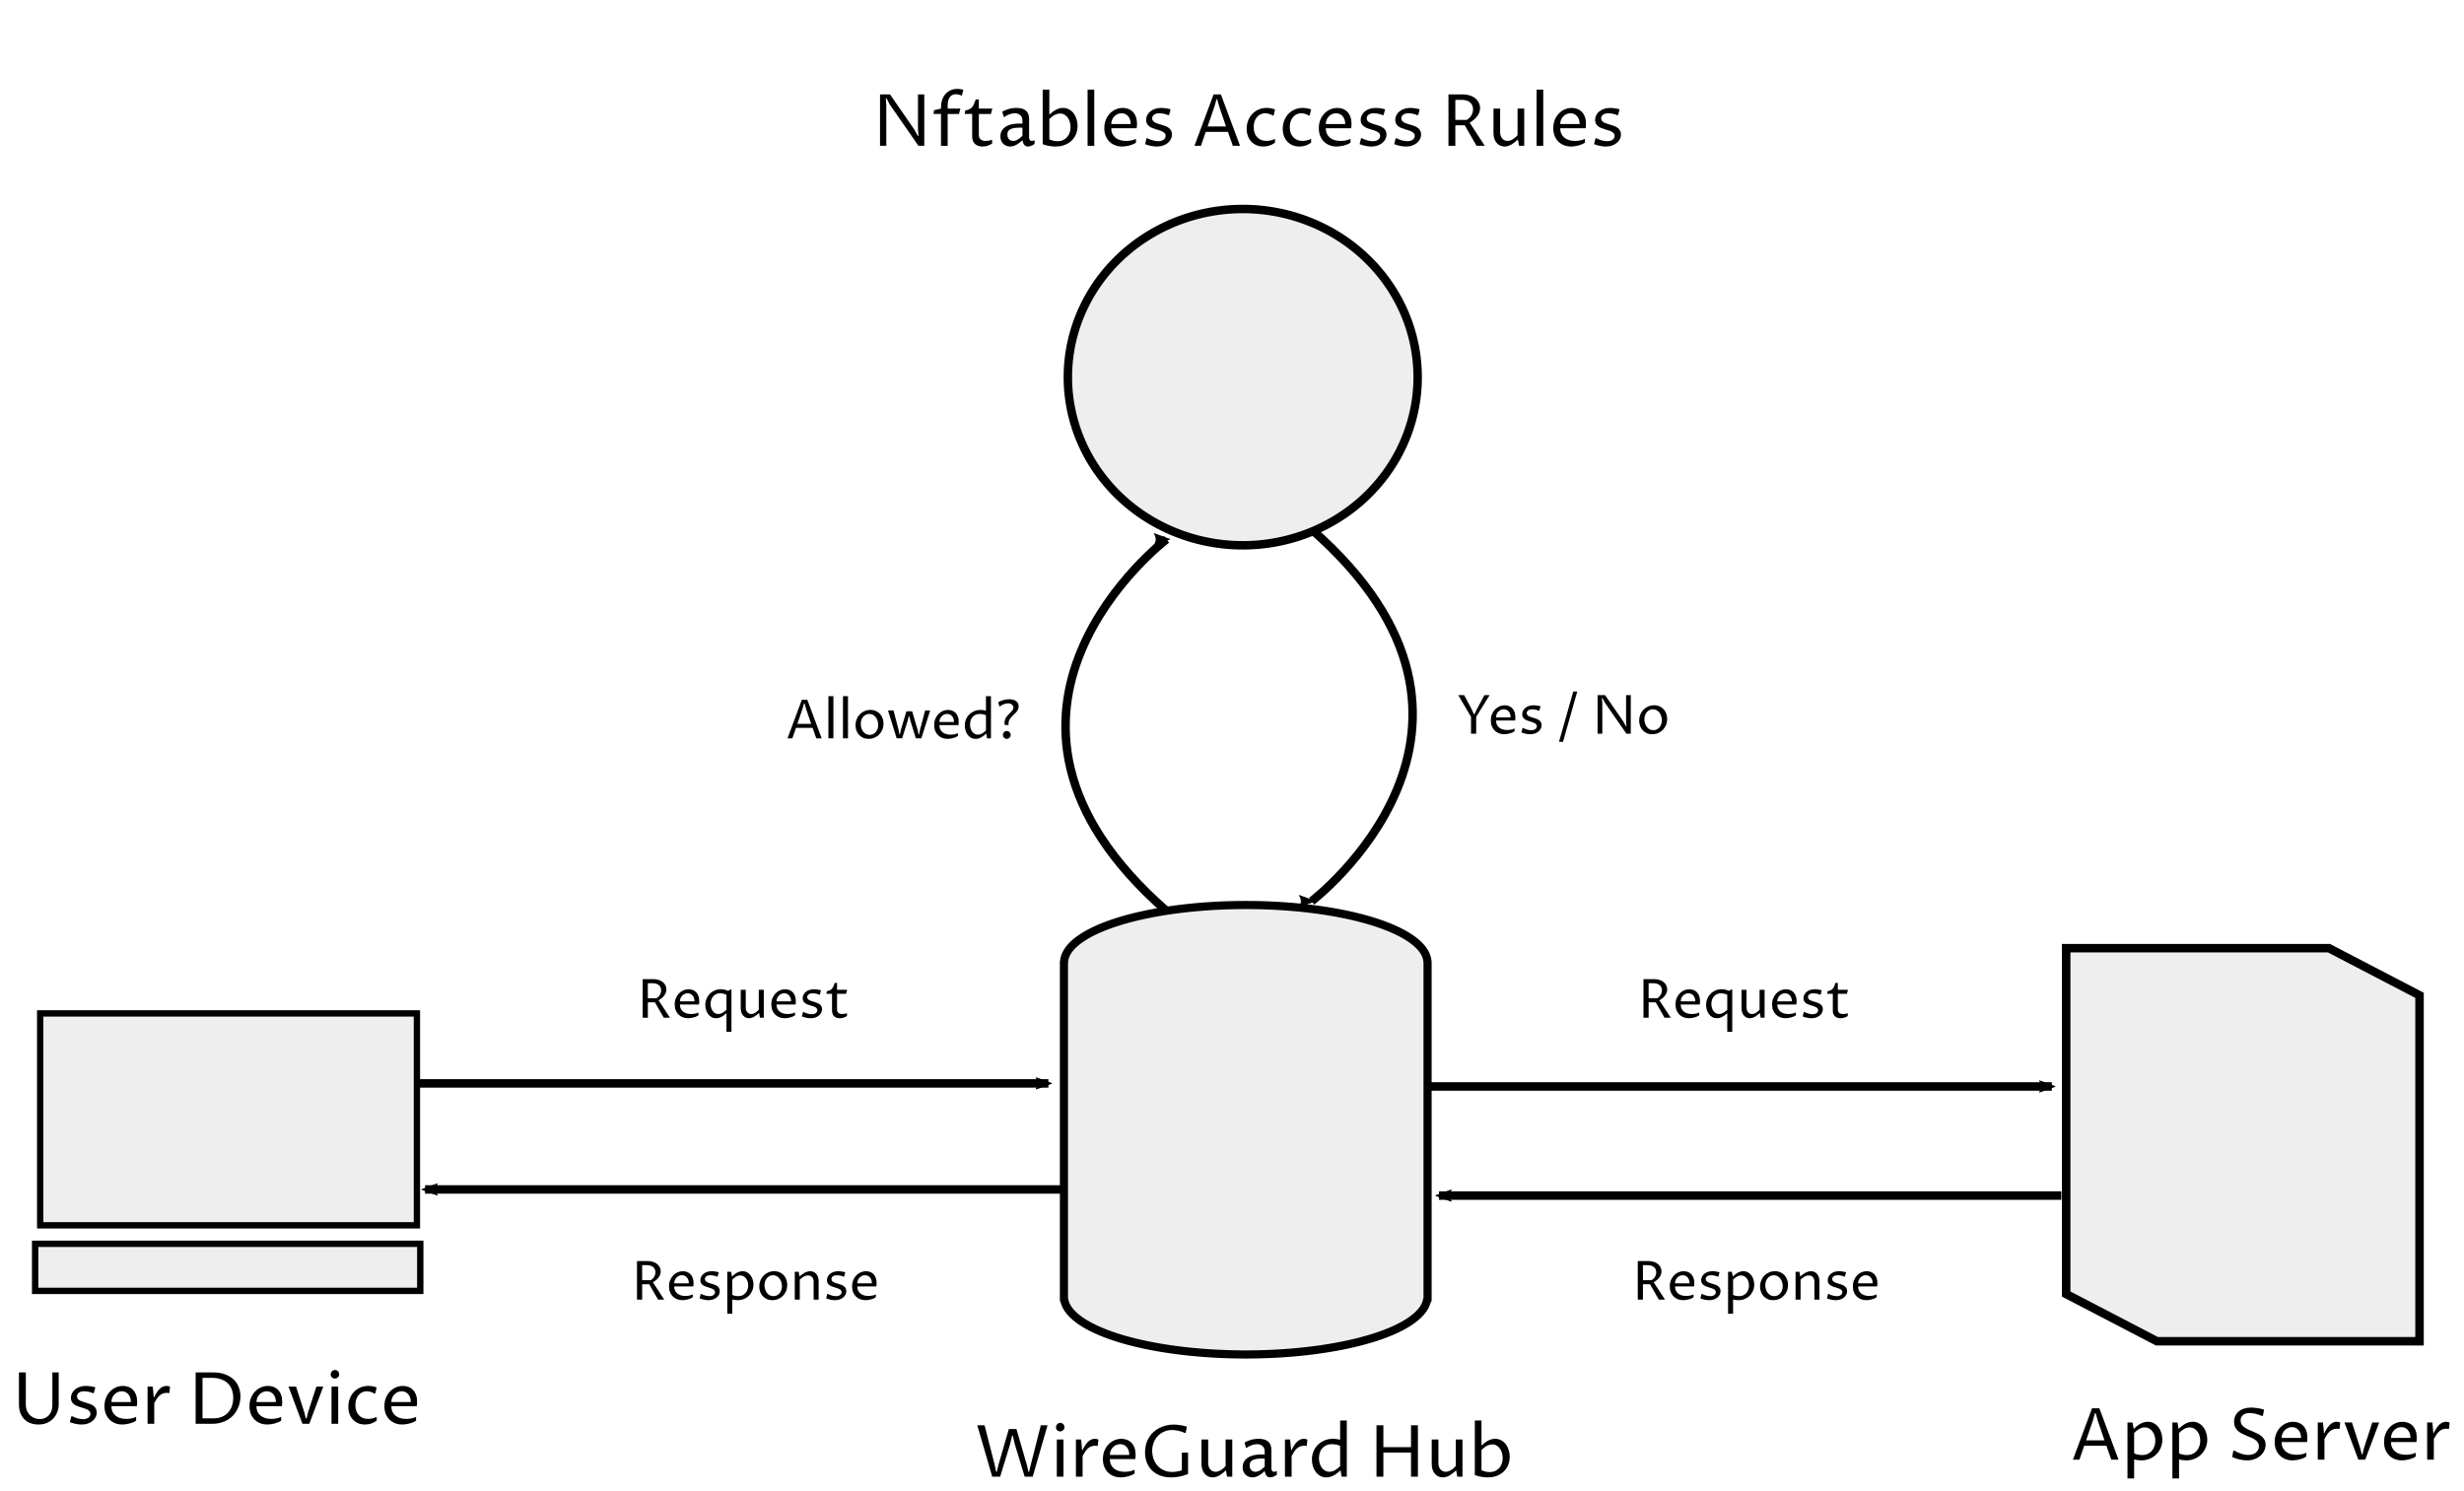 <?xml version="1.0" encoding="UTF-8" standalone="no"?>
<!-- Created with Inkscape (http://www.inkscape.org/) -->

<svg
   xmlns:dc="http://purl.org/dc/elements/1.1/"
   xmlns:cc="http://creativecommons.org/ns#"
   xmlns:rdf="http://www.w3.org/1999/02/22-rdf-syntax-ns#"
   xmlns:svg="http://www.w3.org/2000/svg"
   xmlns="http://www.w3.org/2000/svg"
   xmlns:sodipodi="http://sodipodi.sourceforge.net/DTD/sodipodi-0.dtd"
   xmlns:inkscape="http://www.inkscape.org/namespaces/inkscape"
   width="145.365mm"
   height="87.984mm"
   viewBox="0 0 145.365 87.984"
   version="1.1"
   id="svg6231"
   inkscape:version="0.92.5 (2060ec1f9f, 2020-04-08)"
   sodipodi:docname="simplified-architecture.svg">
  <defs
     id="defs6225">
    <marker
       inkscape:isstock="true"
       style="overflow:visible"
       id="marker10049"
       refX="0"
       refY="0"
       orient="auto"
       inkscape:stockid="Arrow2Mend">
      <path
         transform="scale(-0.6)"
         d="M 8.719,4.034 -2.207,0.016 8.719,-4.002 c -1.745,2.372 -1.735,5.617 -6e-7,8.035 z"
         style="fill:#000000;fill-opacity:1;fill-rule:evenodd;stroke:#000000;stroke-width:0.625;stroke-linejoin:round;stroke-opacity:1"
         id="path10047"
         inkscape:connector-curvature="0" />
    </marker>
    <marker
       inkscape:stockid="Arrow2Mend"
       orient="auto"
       refY="0"
       refX="0"
       id="Arrow2Mend"
       style="overflow:visible"
       inkscape:isstock="true"
       inkscape:collect="always">
      <path
         id="path6860"
         style="fill:#000000;fill-opacity:1;fill-rule:evenodd;stroke:#000000;stroke-width:0.625;stroke-linejoin:round;stroke-opacity:1"
         d="M 8.719,4.034 -2.207,0.016 8.719,-4.002 c -1.745,2.372 -1.735,5.617 -6e-7,8.035 z"
         transform="scale(-0.6)"
         inkscape:connector-curvature="0" />
    </marker>
    <marker
       inkscape:stockid="Arrow2Mend"
       orient="auto"
       refY="0"
       refX="0"
       id="Arrow2Mend-2"
       style="overflow:visible"
       inkscape:isstock="true">
      <path
         inkscape:connector-curvature="0"
         id="path6860-1"
         style="fill:#000000;fill-opacity:1;fill-rule:evenodd;stroke:#000000;stroke-width:0.625;stroke-linejoin:round;stroke-opacity:1"
         d="M 8.719,4.034 -2.207,0.016 8.719,-4.002 c -1.745,2.372 -1.735,5.617 -6e-7,8.035 z"
         transform="scale(-0.6)" />
    </marker>
    <marker
       inkscape:stockid="Arrow2Mend"
       orient="auto"
       refY="0"
       refX="0"
       id="Arrow2Mend-5"
       style="overflow:visible"
       inkscape:isstock="true">
      <path
         inkscape:connector-curvature="0"
         id="path6860-0"
         style="fill:#000000;fill-opacity:1;fill-rule:evenodd;stroke:#000000;stroke-width:0.625;stroke-linejoin:round;stroke-opacity:1"
         d="M 8.719,4.034 -2.207,0.016 8.719,-4.002 c -1.745,2.372 -1.735,5.617 -6e-7,8.035 z"
         transform="scale(-0.6)" />
    </marker>
    <marker
       inkscape:stockid="Arrow2Mend"
       orient="auto"
       refY="0"
       refX="0"
       id="Arrow2Mend-5-4"
       style="overflow:visible"
       inkscape:isstock="true">
      <path
         inkscape:connector-curvature="0"
         id="path6860-0-6"
         style="fill:#000000;fill-opacity:1;fill-rule:evenodd;stroke:#000000;stroke-width:0.625;stroke-linejoin:round;stroke-opacity:1"
         d="M 8.719,4.034 -2.207,0.016 8.719,-4.002 c -1.745,2.372 -1.735,5.617 -6e-7,8.035 z"
         transform="scale(-0.6)" />
    </marker>
    <marker
       inkscape:stockid="Arrow2Mend"
       orient="auto"
       refY="0"
       refX="0"
       id="Arrow2Mend-5-4-4"
       style="overflow:visible"
       inkscape:isstock="true">
      <path
         inkscape:connector-curvature="0"
         id="path6860-0-6-0"
         style="fill:#000000;fill-opacity:1;fill-rule:evenodd;stroke:#000000;stroke-width:0.625;stroke-linejoin:round;stroke-opacity:1"
         d="M 8.719,4.034 -2.207,0.016 8.719,-4.002 c -1.745,2.372 -1.735,5.617 -6e-7,8.035 z"
         transform="scale(-0.6)" />
    </marker>
    <marker
       inkscape:stockid="Arrow2Mend"
       orient="auto"
       refY="0"
       refX="0"
       id="Arrow2Mend-5-6"
       style="overflow:visible"
       inkscape:isstock="true">
      <path
         inkscape:connector-curvature="0"
         id="path6860-0-2"
         style="fill:#000000;fill-opacity:1;fill-rule:evenodd;stroke:#000000;stroke-width:0.625;stroke-linejoin:round;stroke-opacity:1"
         d="M 8.719,4.034 -2.207,0.016 8.719,-4.002 c -1.745,2.372 -1.735,5.617 -6e-7,8.035 z"
         transform="scale(-0.6)" />
    </marker>
    <marker
       inkscape:isstock="true"
       style="overflow:visible"
       id="marker10049-6"
       refX="0"
       refY="0"
       orient="auto"
       inkscape:stockid="Arrow2Mend">
      <path
         inkscape:connector-curvature="0"
         transform="scale(-0.6)"
         d="M 8.719,4.034 -2.207,0.016 8.719,-4.002 c -1.745,2.372 -1.735,5.617 -6e-7,8.035 z"
         style="fill:#000000;fill-opacity:1;fill-rule:evenodd;stroke:#000000;stroke-width:0.625;stroke-linejoin:round;stroke-opacity:1"
         id="path10047-6" />
    </marker>
    <marker
       inkscape:isstock="true"
       style="overflow:visible"
       id="marker10049-6-0"
       refX="0"
       refY="0"
       orient="auto"
       inkscape:stockid="Arrow2Mend">
      <path
         inkscape:connector-curvature="0"
         transform="scale(-0.6)"
         d="M 8.719,4.034 -2.207,0.016 8.719,-4.002 c -1.745,2.372 -1.735,5.617 -6e-7,8.035 z"
         style="fill:#000000;fill-opacity:1;fill-rule:evenodd;stroke:#000000;stroke-width:0.625;stroke-linejoin:round;stroke-opacity:1"
         id="path10047-6-0" />
    </marker>
    <marker
       inkscape:isstock="true"
       style="overflow:visible"
       id="marker10049-6-0-6"
       refX="0"
       refY="0"
       orient="auto"
       inkscape:stockid="Arrow2Mend">
      <path
         inkscape:connector-curvature="0"
         transform="scale(-0.6)"
         d="M 8.719,4.034 -2.207,0.016 8.719,-4.002 c -1.745,2.372 -1.735,5.617 -6e-7,8.035 z"
         style="fill:#000000;fill-opacity:1;fill-rule:evenodd;stroke:#000000;stroke-width:0.625;stroke-linejoin:round;stroke-opacity:1"
         id="path10047-6-0-2" />
    </marker>
  </defs>
  <sodipodi:namedview
     id="base"
     pagecolor="#ffffff"
     bordercolor="#666666"
     borderopacity="1.0"
     inkscape:pageopacity="0.0"
     inkscape:pageshadow="2"
     inkscape:zoom="1"
     inkscape:cx="334.07861"
     inkscape:cy="53.121107"
     inkscape:document-units="mm"
     inkscape:current-layer="layer1"
     showgrid="false"
     inkscape:window-width="1916"
     inkscape:window-height="1056"
     inkscape:window-x="1920"
     inkscape:window-y="20"
     inkscape:window-maximized="0"
     fit-margin-top="5"
     fit-margin-right="1"
     fit-margin-bottom="1"
     fit-margin-left="1" />
  <g
     inkscape:label="Layer 1"
     inkscape:groupmode="layer"
     id="layer1"
     transform="translate(-17.523,-67.887)">
    <path
       style="display:inline;opacity:1;fill:#eeeeee;fill-opacity:1;stroke:#000000;stroke-width:0.48;stroke-linecap:butt;stroke-linejoin:round;stroke-miterlimit:4;stroke-dasharray:none;stroke-dashoffset:0;stroke-opacity:1"
       d="m 91.017,121.286 a 10.726,3.406 0 0 0 -10.716,3.345 h -0.01 v 0.061 19.708 0.182 h 0.02 a 10.726,3.406 0 0 0 10.706,3.224 10.726,3.406 0 0 0 10.697,-3.224 h 0.029 v -0.182 -19.708 -0.061 h -0.007 a 10.726,3.406 0 0 0 -10.719,-3.345 z"
       id="path3038-9"
       inkscape:connector-curvature="0"
       inkscape:label="router" />
    <path
       style="display:inline;fill:#eeeeee;fill-opacity:1;stroke:#000000;stroke-width:0.5;stroke-linecap:butt;stroke-linejoin:miter;stroke-miterlimit:4;stroke-dasharray:none;stroke-opacity:1"
       d="m 139.419,123.832 h 15.498 l 5.348,2.783 v 20.409 h -15.498 l -5.348,-2.783 z"
       id="path1358-0-7-2"
       inkscape:connector-curvature="0"
       inkscape:label="server" />
    <g
       style="display:inline"
       id="g2977"
       inkscape:label="workstation"
       transform="translate(60.1,-66.36)">
      <path
         style="opacity:1;fill:#eeeeee;fill-opacity:1;stroke:#000000;stroke-width:0.374;stroke-miterlimit:4;stroke-dasharray:none;stroke-opacity:1"
         d="m -40.206,194.043 h 22.225 v 12.502 h -22.225 z"
         id="rect4591"
         inkscape:connector-curvature="0" />
      <path
         style="opacity:1;fill:#eeeeee;fill-opacity:1;stroke:#000000;stroke-width:0.374;stroke-miterlimit:4;stroke-dasharray:none;stroke-opacity:1"
         d="m -40.504,207.636 h 22.721 v 2.778 h -22.721 z"
         id="rect4593"
         inkscape:connector-curvature="0" />
    </g>
    <path
       style="opacity:1;fill:#eeeeee;fill-opacity:1;stroke:#000000;stroke-width:0.5;stroke-linecap:butt;stroke-linejoin:miter;stroke-miterlimit:4;stroke-dasharray:none;stroke-dashoffset:0;stroke-opacity:1"
       d="M 101.159,90.14 A 10.319,9.922 0 0 1 90.84,100.062 10.319,9.922 0 0 1 80.522,90.14 10.319,9.922 0 0 1 90.84,80.218 10.319,9.922 0 0 1 101.159,90.14 Z"
       id="path6827"
       inkscape:connector-curvature="0" />
    <path
       style="fill:none;stroke:#000000;stroke-width:0.5;stroke-linecap:butt;stroke-linejoin:miter;stroke-miterlimit:4;stroke-dasharray:none;stroke-opacity:1;marker-end:url(#Arrow2Mend)"
       d="M 86.342,121.638 C 72.937,109.909 86.342,99.709 86.342,99.709"
       id="path6831"
       inkscape:connector-curvature="0"
       sodipodi:nodetypes="cc" />
    <path
       style="fill:none;stroke:#000000;stroke-width:0.5;stroke-linecap:butt;stroke-linejoin:miter;stroke-miterlimit:4;stroke-dasharray:none;stroke-opacity:1;marker-end:url(#Arrow2Mend-2)"
       d="m 94.905,99.13 c 13.406,11.73 -2.9e-4,21.929 -2.9e-4,21.929"
       id="path6831-0"
       inkscape:connector-curvature="0"
       sodipodi:nodetypes="cc" />
    <g
       aria-label="Allowed?"
       transform="matrix(0.265,0,0,0.265,3.881,2.028)"
       style="font-style:normal;font-variant:normal;font-weight:normal;font-stretch:normal;font-size:12px;line-height:1.25;font-family:'Proza Libre';-inkscape-font-specification:'Proza Libre, Normal';font-variant-ligatures:normal;font-variant-caps:normal;font-variant-numeric:normal;font-feature-settings:normal;text-align:start;letter-spacing:0px;word-spacing:0px;writing-mode:lr-tb;text-anchor:start;fill:#000000;fill-opacity:1;stroke:none"
       id="flowRoot8802">
      <path
         d="m 232.387,410.588 h -3.703 l -0.803,2.332 h -1.084 l 3.193,-8.584 h 1.219 l 3.199,8.584 h -1.207 z m -0.322,-0.896 -1.137,-3.352 -0.334,-1.195 h -0.117 l -0.334,1.195 -1.148,3.352 z"
         id="path19816"
         inkscape:connector-curvature="0" />
      <path
         d="m 235.902,403.533 h 1.113 v 9.387 h -1.113 z"
         id="path19818"
         inkscape:connector-curvature="0" />
      <path
         d="m 239.148,403.533 h 1.113 v 9.387 h -1.113 z"
         id="path19820"
         inkscape:connector-curvature="0" />
      <path
         d="m 244.844,413.037 q -0.691,0 -1.23,-0.246 -0.539,-0.246 -0.914,-0.662 -0.369,-0.416 -0.568,-0.967 -0.193,-0.557 -0.193,-1.172 0,-0.703 0.246,-1.318 0.252,-0.621 0.691,-1.084 0.445,-0.463 1.055,-0.727 0.609,-0.27 1.324,-0.27 0.697,0 1.242,0.252 0.545,0.246 0.914,0.668 0.375,0.422 0.568,0.979 0.193,0.551 0.193,1.16 0,0.709 -0.252,1.33 -0.252,0.615 -0.697,1.072 -0.445,0.457 -1.055,0.721 -0.609,0.264 -1.324,0.264 z m 0.246,-0.891 q 0.428,0 0.773,-0.17 0.352,-0.176 0.598,-0.475 0.252,-0.299 0.387,-0.703 0.141,-0.41 0.141,-0.879 0,-0.463 -0.135,-0.896 -0.135,-0.439 -0.393,-0.779 -0.252,-0.346 -0.621,-0.551 -0.369,-0.211 -0.832,-0.211 -0.428,0 -0.779,0.176 -0.346,0.17 -0.598,0.475 -0.246,0.299 -0.387,0.709 -0.135,0.41 -0.135,0.879 0,0.463 0.135,0.902 0.135,0.434 0.387,0.773 0.258,0.34 0.621,0.545 0.369,0.205 0.838,0.205 z"
         id="path19822"
         inkscape:connector-curvature="0" />
      <path
         d="m 250.398,406.709 1.137,4.348 0.176,0.984 h 0.117 l 0.199,-0.973 1.242,-4.172 h 1.271 l 1.23,4.16 0.211,0.984 h 0.117 l 0.188,-0.973 1.148,-4.359 h 1.125 l -1.969,6.211 h -1.225 l -1.184,-3.844 -0.27,-1.078 h -0.117 l -0.27,1.078 -1.207,3.844 h -1.219 l -1.934,-6.211 z"
         id="path19824"
         inkscape:connector-curvature="0" />
      <path
         d="m 264.742,412.393 q -0.223,0.158 -0.516,0.281 -0.287,0.117 -0.598,0.199 -0.311,0.082 -0.627,0.123 -0.311,0.041 -0.58,0.041 -0.598,0 -1.137,-0.199 -0.539,-0.199 -0.943,-0.586 -0.404,-0.387 -0.645,-0.955 -0.24,-0.574 -0.24,-1.318 0,-0.768 0.252,-1.395 0.258,-0.627 0.686,-1.066 0.428,-0.445 0.984,-0.686 0.562,-0.24 1.178,-0.24 0.498,0 0.926,0.17 0.434,0.164 0.75,0.498 0.322,0.334 0.504,0.838 0.182,0.498 0.182,1.166 0,0.135 -0.012,0.322 -0.012,0.188 -0.047,0.393 h -4.242 q 0,0.504 0.176,0.902 0.182,0.393 0.504,0.668 0.328,0.27 0.779,0.41 0.451,0.141 0.996,0.141 0.135,0 0.328,-0.012 0.193,-0.012 0.416,-0.047 0.223,-0.035 0.463,-0.1 0.24,-0.07 0.463,-0.182 z m -0.879,-3.105 q 0,-0.439 -0.123,-0.773 -0.123,-0.34 -0.334,-0.568 -0.211,-0.229 -0.492,-0.346 -0.275,-0.117 -0.592,-0.117 -0.352,0 -0.662,0.146 -0.311,0.141 -0.545,0.387 -0.229,0.246 -0.363,0.574 -0.135,0.328 -0.135,0.697 z"
         id="path19826"
         inkscape:connector-curvature="0" />
      <path
         d="m 270.977,407.776 q -0.434,-0.188 -0.779,-0.24 -0.346,-0.053 -0.568,-0.053 -0.521,0 -0.932,0.176 -0.404,0.17 -0.686,0.48 -0.281,0.311 -0.428,0.744 -0.146,0.434 -0.146,0.955 0,0.457 0.123,0.867 0.123,0.41 0.352,0.721 0.229,0.311 0.551,0.492 0.322,0.182 0.721,0.182 0.475,0 0.92,-0.252 0.451,-0.258 0.873,-0.697 z m 0,-4.242 h 1.113 v 9.387 h -0.867 l -0.176,-1.078 q -0.199,0.188 -0.445,0.398 -0.246,0.205 -0.545,0.387 -0.299,0.176 -0.65,0.293 -0.346,0.117 -0.738,0.117 -0.562,0 -1.008,-0.246 -0.445,-0.252 -0.756,-0.662 -0.311,-0.416 -0.475,-0.949 -0.164,-0.533 -0.164,-1.107 0,-0.756 0.27,-1.395 0.275,-0.639 0.75,-1.102 0.475,-0.463 1.113,-0.721 0.639,-0.264 1.371,-0.264 0.352,0 0.656,0.053 0.311,0.047 0.551,0.1 z"
         id="path19828"
         inkscape:connector-curvature="0" />
      <path
         d="m 275.893,405.121 q -0.158,0 -0.363,0.035 -0.205,0.029 -0.445,0.111 -0.234,0.082 -0.504,0.217 -0.264,0.135 -0.533,0.346 l -0.094,-0.047 -0.246,-0.914 q 0.639,-0.34 1.23,-0.492 0.598,-0.158 1.201,-0.158 0.539,0 0.938,0.117 0.398,0.111 0.656,0.322 0.264,0.205 0.393,0.498 0.129,0.287 0.129,0.639 0,0.428 -0.17,0.756 -0.164,0.322 -0.416,0.604 -0.252,0.275 -0.545,0.533 -0.287,0.258 -0.539,0.545 -0.252,0.281 -0.422,0.621 -0.164,0.34 -0.164,0.785 0,0.07 0,0.164 0.006,0.088 0.018,0.158 h -0.844 q -0.029,-0.135 -0.047,-0.252 -0.012,-0.117 -0.012,-0.264 0,-0.445 0.146,-0.797 0.146,-0.352 0.363,-0.633 0.223,-0.287 0.48,-0.527 0.258,-0.246 0.475,-0.469 0.223,-0.229 0.369,-0.463 0.146,-0.234 0.146,-0.504 0,-0.217 -0.1,-0.387 -0.094,-0.176 -0.258,-0.293 -0.164,-0.123 -0.387,-0.188 -0.217,-0.064 -0.457,-0.064 z m -0.281,7.916 q -0.188,0 -0.346,-0.07 -0.158,-0.07 -0.275,-0.188 -0.111,-0.123 -0.182,-0.281 -0.064,-0.158 -0.064,-0.328 0,-0.176 0.064,-0.334 0.07,-0.164 0.182,-0.287 0.117,-0.123 0.275,-0.193 0.158,-0.076 0.346,-0.076 0.182,0 0.34,0.076 0.164,0.07 0.275,0.193 0.117,0.123 0.182,0.287 0.07,0.158 0.07,0.334 0,0.17 -0.07,0.328 -0.065,0.158 -0.182,0.281 -0.111,0.117 -0.275,0.188 -0.158,0.07 -0.34,0.07 z"
         id="path19830"
         inkscape:connector-curvature="0" />
    </g>
    <g
       aria-label="Yes / No"
       transform="matrix(0.265,0,0,0.265,43.453,1.754)"
       style="font-style:normal;font-variant:normal;font-weight:normal;font-stretch:normal;font-size:12px;line-height:1.25;font-family:'Proza Libre';-inkscape-font-specification:'Proza Libre, Normal';font-variant-ligatures:normal;font-variant-caps:normal;font-variant-numeric:normal;font-feature-settings:normal;text-align:start;letter-spacing:0px;word-spacing:0px;writing-mode:lr-tb;text-anchor:start;fill:#000000;fill-opacity:1;stroke:none"
       id="flowRoot8802-1">
      <path
         d="m 230.787,409.158 v 3.762 h -1.148 v -3.75 l -2.842,-4.834 h 1.312 l 1.646,3.094 0.521,1.148 h 0.117 l 0.557,-1.137 1.682,-3.105 h 1.148 z"
         id="path19803"
         inkscape:connector-curvature="0" />
      <path
         d="m 239.336,412.393 q -0.223,0.158 -0.516,0.281 -0.287,0.117 -0.598,0.199 -0.311,0.082 -0.627,0.123 -0.311,0.041 -0.58,0.041 -0.598,0 -1.137,-0.199 -0.539,-0.199 -0.943,-0.586 -0.404,-0.387 -0.645,-0.955 -0.24,-0.574 -0.24,-1.318 0,-0.768 0.252,-1.395 0.258,-0.627 0.686,-1.066 0.428,-0.445 0.984,-0.686 0.562,-0.24 1.178,-0.24 0.498,0 0.926,0.17 0.434,0.164 0.75,0.498 0.322,0.334 0.504,0.838 0.182,0.498 0.182,1.166 0,0.135 -0.012,0.322 -0.012,0.188 -0.047,0.393 h -4.242 q 0,0.504 0.176,0.902 0.182,0.393 0.504,0.668 0.328,0.27 0.779,0.41 0.451,0.141 0.996,0.141 0.135,0 0.328,-0.012 0.193,-0.012 0.416,-0.047 0.223,-0.035 0.463,-0.1 0.24,-0.07 0.463,-0.182 z m -0.879,-3.105 q 0,-0.439 -0.123,-0.773 -0.123,-0.34 -0.334,-0.568 -0.211,-0.229 -0.492,-0.346 -0.275,-0.117 -0.592,-0.117 -0.352,0 -0.662,0.146 -0.311,0.141 -0.545,0.387 -0.229,0.246 -0.363,0.574 -0.135,0.328 -0.135,0.697 z"
         id="path19805"
         inkscape:connector-curvature="0" />
      <path
         d="m 241.094,411.701 0.105,-0.07 q 0.223,0.123 0.469,0.223 0.246,0.094 0.486,0.158 0.24,0.064 0.469,0.1 0.234,0.035 0.434,0.035 0.275,0 0.504,-0.064 0.229,-0.065 0.387,-0.182 0.164,-0.117 0.252,-0.281 0.094,-0.164 0.094,-0.363 0,-0.252 -0.141,-0.416 -0.141,-0.17 -0.369,-0.287 -0.229,-0.123 -0.521,-0.211 -0.293,-0.088 -0.598,-0.182 -0.305,-0.094 -0.598,-0.211 -0.293,-0.117 -0.521,-0.293 -0.229,-0.182 -0.369,-0.434 -0.141,-0.258 -0.141,-0.627 0,-0.41 0.182,-0.773 0.182,-0.369 0.51,-0.639 0.328,-0.275 0.785,-0.434 0.463,-0.158 1.025,-0.158 0.135,0 0.322,0.012 0.188,0.012 0.398,0.041 0.211,0.023 0.428,0.07 0.223,0.041 0.428,0.105 l -0.234,0.914 -0.141,0.082 q -0.164,-0.088 -0.363,-0.152 -0.193,-0.064 -0.398,-0.1 -0.199,-0.041 -0.393,-0.059 -0.193,-0.023 -0.34,-0.023 -0.27,0 -0.492,0.059 -0.217,0.059 -0.375,0.17 -0.158,0.105 -0.246,0.264 -0.088,0.152 -0.088,0.352 0,0.258 0.141,0.428 0.141,0.17 0.375,0.293 0.234,0.117 0.527,0.205 0.299,0.088 0.609,0.182 0.311,0.094 0.604,0.211 0.299,0.117 0.533,0.299 0.234,0.182 0.375,0.445 0.141,0.258 0.141,0.633 0,0.439 -0.199,0.809 -0.193,0.369 -0.539,0.639 -0.34,0.27 -0.803,0.422 -0.457,0.146 -0.984,0.146 -0.451,0 -0.967,-0.105 -0.51,-0.105 -0.996,-0.293 z"
         id="path19807"
         inkscape:connector-curvature="0" />
      <path
         d="m 252.396,403.533 h 0.891 l -3.17,11.191 h -0.891 z"
         id="path19809"
         inkscape:connector-curvature="0" />
      <path
         d="m 257.816,412.92 v -8.584 h 1.67 l 4.049,5.859 0.586,1.055 h 0.117 l -0.082,-1.195 v -5.719 h 1.049 v 8.584 h -0.973 l -4.805,-6.914 -0.527,-1.02 h -0.117 l 0.082,1.195 v 6.738 z"
         id="path19811"
         inkscape:connector-curvature="0" />
      <path
         d="m 269.975,413.037 q -0.691,0 -1.23,-0.246 -0.539,-0.246 -0.914,-0.662 -0.369,-0.416 -0.568,-0.967 -0.193,-0.557 -0.193,-1.172 0,-0.703 0.246,-1.318 0.252,-0.621 0.691,-1.084 0.445,-0.463 1.055,-0.727 0.609,-0.27 1.324,-0.27 0.697,0 1.242,0.252 0.545,0.246 0.914,0.668 0.375,0.422 0.568,0.979 0.193,0.551 0.193,1.16 0,0.709 -0.252,1.33 -0.252,0.615 -0.697,1.072 -0.445,0.457 -1.055,0.721 -0.609,0.264 -1.324,0.264 z m 0.246,-0.891 q 0.428,0 0.773,-0.17 0.352,-0.176 0.598,-0.475 0.252,-0.299 0.387,-0.703 0.141,-0.41 0.141,-0.879 0,-0.463 -0.135,-0.896 -0.135,-0.439 -0.393,-0.779 -0.252,-0.346 -0.621,-0.551 -0.369,-0.211 -0.832,-0.211 -0.428,0 -0.779,0.176 -0.346,0.17 -0.598,0.475 -0.246,0.299 -0.387,0.709 -0.135,0.41 -0.135,0.879 0,0.463 0.135,0.902 0.135,0.434 0.387,0.773 0.258,0.34 0.621,0.545 0.369,0.205 0.838,0.205 z"
         id="path19813"
         inkscape:connector-curvature="0" />
    </g>
    <g
       aria-label="Request"
       transform="matrix(0.265,0,0,0.265,-4.878,18.511)"
       style="font-style:normal;font-variant:normal;font-weight:normal;font-stretch:normal;font-size:12px;line-height:1.25;font-family:'Proza Libre';-inkscape-font-specification:'Proza Libre, Normal';font-variant-ligatures:normal;font-variant-caps:normal;font-variant-numeric:normal;font-feature-settings:normal;text-align:start;letter-spacing:0px;word-spacing:0px;writing-mode:lr-tb;text-anchor:start;fill:#000000;fill-opacity:1;stroke:none"
       id="flowRoot8802-5">
      <path
         d="m 228.76,409.498 v 3.422 h -1.148 v -8.584 h 2.426 q 0.633,0 1.16,0.176 0.527,0.176 0.902,0.486 0.375,0.305 0.58,0.721 0.211,0.416 0.211,0.896 0,0.422 -0.152,0.791 -0.152,0.363 -0.398,0.674 -0.246,0.305 -0.562,0.551 -0.311,0.246 -0.627,0.428 l 2.525,3.861 h -1.377 l -1.963,-3.422 z m 0,-0.908 h 1.904 q 0.246,-0.135 0.439,-0.328 0.199,-0.193 0.334,-0.422 0.135,-0.234 0.205,-0.492 0.076,-0.258 0.076,-0.527 0,-0.334 -0.117,-0.621 -0.117,-0.293 -0.357,-0.504 -0.234,-0.211 -0.592,-0.328 -0.357,-0.123 -0.838,-0.123 h -1.055 z"
         id="path19788"
         inkscape:connector-curvature="0" />
      <path
         d="m 240.027,412.393 q -0.223,0.158 -0.516,0.281 -0.287,0.117 -0.598,0.199 -0.311,0.082 -0.627,0.123 -0.311,0.041 -0.58,0.041 -0.598,0 -1.137,-0.199 -0.539,-0.199 -0.943,-0.586 -0.404,-0.387 -0.645,-0.955 -0.24,-0.574 -0.24,-1.318 0,-0.768 0.252,-1.395 0.258,-0.627 0.686,-1.066 0.428,-0.445 0.984,-0.686 0.562,-0.24 1.178,-0.24 0.498,0 0.926,0.17 0.434,0.164 0.75,0.498 0.322,0.334 0.504,0.838 0.182,0.498 0.182,1.166 0,0.135 -0.012,0.322 -0.012,0.188 -0.047,0.393 h -4.242 q 0,0.504 0.176,0.902 0.182,0.393 0.504,0.668 0.328,0.27 0.779,0.41 0.451,0.141 0.996,0.141 0.135,0 0.328,-0.012 0.193,-0.012 0.416,-0.047 0.223,-0.035 0.463,-0.1 0.24,-0.07 0.463,-0.182 z m -0.879,-3.105 q 0,-0.439 -0.123,-0.773 -0.123,-0.34 -0.334,-0.568 -0.211,-0.229 -0.492,-0.346 -0.275,-0.117 -0.592,-0.117 -0.352,0 -0.662,0.146 -0.311,0.141 -0.545,0.387 -0.229,0.246 -0.363,0.574 -0.135,0.328 -0.135,0.697 z"
         id="path19790"
         inkscape:connector-curvature="0" />
      <path
         d="m 245.008,406.592 q 0.264,0 0.504,0.035 0.24,0.029 0.439,0.082 0.205,0.047 0.357,0.111 0.158,0.065 0.258,0.123 l 0.809,-0.352 v 9.469 h -1.113 v -4.148 q -0.27,0.24 -0.545,0.451 -0.27,0.205 -0.557,0.357 -0.287,0.146 -0.592,0.229 -0.299,0.088 -0.621,0.088 -0.562,0 -1.008,-0.246 -0.439,-0.252 -0.75,-0.662 -0.311,-0.416 -0.475,-0.949 -0.164,-0.533 -0.164,-1.102 0,-0.721 0.258,-1.354 0.258,-0.639 0.715,-1.107 0.457,-0.475 1.09,-0.75 0.639,-0.275 1.395,-0.275 z m 1.254,1.219 q -0.363,-0.158 -0.721,-0.24 -0.352,-0.088 -0.686,-0.088 -0.533,0 -0.932,0.205 -0.398,0.205 -0.668,0.539 -0.264,0.328 -0.398,0.75 -0.135,0.422 -0.135,0.861 0,0.416 0.111,0.826 0.111,0.404 0.328,0.727 0.217,0.316 0.533,0.516 0.322,0.193 0.738,0.193 0.457,0 0.92,-0.246 0.469,-0.246 0.908,-0.703 z"
         id="path19792"
         inkscape:connector-curvature="0" />
      <path
         d="m 249.438,406.709 h 1.113 v 3.938 q 0,0.322 0.088,0.592 0.094,0.264 0.252,0.457 0.164,0.193 0.387,0.299 0.229,0.105 0.504,0.105 0.24,0 0.469,-0.082 0.234,-0.082 0.445,-0.211 0.217,-0.135 0.404,-0.305 0.193,-0.176 0.357,-0.363 v -4.43 h 1.113 v 6.211 h -0.867 l -0.188,-1.066 q -0.217,0.199 -0.463,0.41 -0.246,0.205 -0.527,0.381 -0.275,0.17 -0.586,0.281 -0.311,0.111 -0.65,0.111 -0.398,0 -0.738,-0.158 -0.334,-0.158 -0.586,-0.445 -0.246,-0.293 -0.387,-0.697 -0.141,-0.41 -0.141,-0.902 z"
         id="path19794"
         inkscape:connector-curvature="0" />
      <path
         d="m 261.531,412.393 q -0.223,0.158 -0.516,0.281 -0.287,0.117 -0.598,0.199 -0.311,0.082 -0.627,0.123 -0.311,0.041 -0.58,0.041 -0.598,0 -1.137,-0.199 -0.539,-0.199 -0.943,-0.586 -0.404,-0.387 -0.645,-0.955 -0.24,-0.574 -0.24,-1.318 0,-0.768 0.252,-1.395 0.258,-0.627 0.686,-1.066 0.428,-0.445 0.984,-0.686 0.562,-0.24 1.178,-0.24 0.498,0 0.926,0.17 0.434,0.164 0.75,0.498 0.322,0.334 0.504,0.838 0.182,0.498 0.182,1.166 0,0.135 -0.012,0.322 -0.012,0.188 -0.047,0.393 h -4.242 q 0,0.504 0.176,0.902 0.182,0.393 0.504,0.668 0.328,0.27 0.779,0.41 0.451,0.141 0.996,0.141 0.135,0 0.328,-0.012 0.193,-0.012 0.416,-0.047 0.223,-0.035 0.463,-0.1 0.24,-0.07 0.463,-0.182 z m -0.879,-3.105 q 0,-0.439 -0.123,-0.773 -0.123,-0.34 -0.334,-0.568 -0.211,-0.229 -0.492,-0.346 -0.275,-0.117 -0.592,-0.117 -0.352,0 -0.662,0.146 -0.311,0.141 -0.545,0.387 -0.229,0.246 -0.363,0.574 -0.135,0.328 -0.135,0.697 z"
         id="path19796"
         inkscape:connector-curvature="0" />
      <path
         d="m 263.289,411.701 0.105,-0.07 q 0.223,0.123 0.469,0.223 0.246,0.094 0.486,0.158 0.24,0.064 0.469,0.1 0.234,0.035 0.434,0.035 0.275,0 0.504,-0.064 0.229,-0.065 0.387,-0.182 0.164,-0.117 0.252,-0.281 0.094,-0.164 0.094,-0.363 0,-0.252 -0.141,-0.416 -0.141,-0.17 -0.369,-0.287 -0.229,-0.123 -0.521,-0.211 -0.293,-0.088 -0.598,-0.182 -0.305,-0.094 -0.598,-0.211 -0.293,-0.117 -0.521,-0.293 -0.229,-0.182 -0.369,-0.434 -0.141,-0.258 -0.141,-0.627 0,-0.41 0.182,-0.773 0.182,-0.369 0.51,-0.639 0.328,-0.275 0.785,-0.434 0.463,-0.158 1.025,-0.158 0.135,0 0.322,0.012 0.188,0.012 0.398,0.041 0.211,0.023 0.428,0.07 0.223,0.041 0.428,0.105 l -0.234,0.914 -0.141,0.082 q -0.164,-0.088 -0.363,-0.152 -0.193,-0.064 -0.398,-0.1 -0.199,-0.041 -0.393,-0.059 -0.193,-0.023 -0.34,-0.023 -0.27,0 -0.492,0.059 -0.217,0.059 -0.375,0.17 -0.158,0.105 -0.246,0.264 -0.088,0.152 -0.088,0.352 0,0.258 0.141,0.428 0.141,0.17 0.375,0.293 0.234,0.117 0.527,0.205 0.299,0.088 0.609,0.182 0.311,0.094 0.604,0.211 0.299,0.117 0.533,0.299 0.234,0.182 0.375,0.445 0.141,0.258 0.141,0.633 0,0.439 -0.199,0.809 -0.193,0.369 -0.539,0.639 -0.34,0.27 -0.803,0.422 -0.457,0.146 -0.984,0.146 -0.451,0 -0.967,-0.105 -0.51,-0.105 -0.996,-0.293 z"
         id="path19798"
         inkscape:connector-curvature="0" />
      <path
         d="m 269.764,407.6 h -1.254 l 0.094,-0.574 q 0.457,-0.094 0.732,-0.234 0.275,-0.146 0.451,-0.363 0.182,-0.217 0.299,-0.521 0.123,-0.311 0.275,-0.738 h 0.516 v 1.541 h 2.25 l -0.234,0.891 h -2.016 v 3.469 q 0,0.281 0.082,0.48 0.088,0.193 0.24,0.316 0.152,0.123 0.369,0.182 0.217,0.053 0.48,0.053 0.27,0 0.533,-0.047 0.27,-0.053 0.51,-0.141 v 0.633 q -0.369,0.24 -0.779,0.369 -0.404,0.123 -0.826,0.123 -0.393,0 -0.709,-0.111 -0.316,-0.111 -0.545,-0.322 -0.223,-0.211 -0.346,-0.521 -0.123,-0.316 -0.123,-0.721 z"
         id="path19800"
         inkscape:connector-curvature="0" />
    </g>
    <g
       aria-label="Response"
       transform="matrix(0.265,0,0,0.265,-5.214,35.147)"
       style="font-style:normal;font-variant:normal;font-weight:normal;font-stretch:normal;font-size:12px;line-height:1.25;font-family:'Proza Libre';-inkscape-font-specification:'Proza Libre, Normal';font-variant-ligatures:normal;font-variant-caps:normal;font-variant-numeric:normal;font-feature-settings:normal;text-align:start;letter-spacing:0px;word-spacing:0px;writing-mode:lr-tb;text-anchor:start;fill:#000000;fill-opacity:1;stroke:none"
       id="flowRoot8802-5-8">
      <path
         d="m 228.76,409.498 v 3.422 h -1.148 v -8.584 h 2.426 q 0.633,0 1.16,0.176 0.527,0.176 0.902,0.486 0.375,0.305 0.58,0.721 0.211,0.416 0.211,0.896 0,0.422 -0.152,0.791 -0.152,0.363 -0.398,0.674 -0.246,0.305 -0.562,0.551 -0.311,0.246 -0.627,0.428 l 2.525,3.861 h -1.377 l -1.963,-3.422 z m 0,-0.908 h 1.904 q 0.246,-0.135 0.439,-0.328 0.199,-0.193 0.334,-0.422 0.135,-0.234 0.205,-0.492 0.076,-0.258 0.076,-0.527 0,-0.334 -0.117,-0.621 -0.117,-0.293 -0.357,-0.504 -0.234,-0.211 -0.592,-0.328 -0.357,-0.123 -0.838,-0.123 h -1.055 z"
         id="path19771"
         inkscape:connector-curvature="0" />
      <path
         d="m 240.027,412.393 q -0.223,0.158 -0.516,0.281 -0.287,0.117 -0.598,0.199 -0.311,0.082 -0.627,0.123 -0.311,0.041 -0.58,0.041 -0.598,0 -1.137,-0.199 -0.539,-0.199 -0.943,-0.586 -0.404,-0.387 -0.645,-0.955 -0.24,-0.574 -0.24,-1.318 0,-0.768 0.252,-1.395 0.258,-0.627 0.686,-1.066 0.428,-0.445 0.984,-0.686 0.562,-0.24 1.178,-0.24 0.498,0 0.926,0.17 0.434,0.164 0.75,0.498 0.322,0.334 0.504,0.838 0.182,0.498 0.182,1.166 0,0.135 -0.012,0.322 -0.012,0.188 -0.047,0.393 h -4.242 q 0,0.504 0.176,0.902 0.182,0.393 0.504,0.668 0.328,0.27 0.779,0.41 0.451,0.141 0.996,0.141 0.135,0 0.328,-0.012 0.193,-0.012 0.416,-0.047 0.223,-0.035 0.463,-0.1 0.24,-0.07 0.463,-0.182 z m -0.879,-3.105 q 0,-0.439 -0.123,-0.773 -0.123,-0.34 -0.334,-0.568 -0.211,-0.229 -0.492,-0.346 -0.275,-0.117 -0.592,-0.117 -0.352,0 -0.662,0.146 -0.311,0.141 -0.545,0.387 -0.229,0.246 -0.363,0.574 -0.135,0.328 -0.135,0.697 z"
         id="path19773"
         inkscape:connector-curvature="0" />
      <path
         d="m 241.785,411.701 0.105,-0.07 q 0.223,0.123 0.469,0.223 0.246,0.094 0.486,0.158 0.24,0.064 0.469,0.1 0.234,0.035 0.434,0.035 0.275,0 0.504,-0.064 0.229,-0.065 0.387,-0.182 0.164,-0.117 0.252,-0.281 0.094,-0.164 0.094,-0.363 0,-0.252 -0.141,-0.416 -0.141,-0.17 -0.369,-0.287 -0.229,-0.123 -0.521,-0.211 -0.293,-0.088 -0.598,-0.182 -0.305,-0.094 -0.598,-0.211 -0.293,-0.117 -0.521,-0.293 -0.229,-0.182 -0.369,-0.434 -0.141,-0.258 -0.141,-0.627 0,-0.41 0.182,-0.773 0.182,-0.369 0.51,-0.639 0.328,-0.275 0.785,-0.434 0.463,-0.158 1.025,-0.158 0.135,0 0.322,0.012 0.188,0.012 0.398,0.041 0.211,0.023 0.428,0.07 0.223,0.041 0.428,0.105 l -0.234,0.914 -0.141,0.082 q -0.164,-0.088 -0.363,-0.152 -0.193,-0.064 -0.398,-0.1 -0.199,-0.041 -0.393,-0.059 -0.193,-0.023 -0.34,-0.023 -0.27,0 -0.492,0.059 -0.217,0.059 -0.375,0.17 -0.158,0.105 -0.246,0.264 -0.088,0.152 -0.088,0.352 0,0.258 0.141,0.428 0.141,0.17 0.375,0.293 0.234,0.117 0.527,0.205 0.299,0.088 0.609,0.182 0.311,0.094 0.604,0.211 0.299,0.117 0.533,0.299 0.234,0.182 0.375,0.445 0.141,0.258 0.141,0.633 0,0.439 -0.199,0.809 -0.193,0.369 -0.539,0.639 -0.34,0.27 -0.803,0.422 -0.457,0.146 -0.984,0.146 -0.451,0 -0.967,-0.105 -0.51,-0.105 -0.996,-0.293 z"
         id="path19775"
         inkscape:connector-curvature="0" />
      <path
         d="m 248.828,411.865 q 0.164,0.082 0.346,0.135 0.188,0.053 0.369,0.088 0.188,0.029 0.357,0.047 0.17,0.012 0.293,0.012 0.48,0 0.879,-0.182 0.404,-0.182 0.691,-0.504 0.287,-0.322 0.445,-0.756 0.158,-0.439 0.158,-0.949 0,-0.451 -0.129,-0.855 -0.123,-0.404 -0.357,-0.709 -0.229,-0.305 -0.557,-0.48 -0.322,-0.182 -0.715,-0.182 -0.486,0 -0.938,0.264 -0.445,0.258 -0.844,0.674 z m -0.07,-4.078 q 0.205,-0.199 0.451,-0.41 0.252,-0.211 0.545,-0.387 0.293,-0.176 0.633,-0.287 0.34,-0.111 0.727,-0.111 0.568,0 1.014,0.252 0.451,0.246 0.762,0.662 0.316,0.41 0.48,0.949 0.17,0.533 0.17,1.107 0,0.756 -0.281,1.395 -0.275,0.639 -0.75,1.102 -0.475,0.463 -1.113,0.721 -0.633,0.258 -1.348,0.258 -0.293,0 -0.627,-0.041 -0.334,-0.041 -0.592,-0.111 v 3.176 h -1.113 v -9.352 h 0.844 z"
         id="path19777"
         inkscape:connector-curvature="0" />
      <path
         d="m 257.734,413.037 q -0.691,0 -1.23,-0.246 -0.539,-0.246 -0.914,-0.662 -0.369,-0.416 -0.568,-0.967 -0.193,-0.557 -0.193,-1.172 0,-0.703 0.246,-1.318 0.252,-0.621 0.691,-1.084 0.445,-0.463 1.055,-0.727 0.609,-0.27 1.324,-0.27 0.697,0 1.242,0.252 0.545,0.246 0.914,0.668 0.375,0.422 0.568,0.979 0.193,0.551 0.193,1.16 0,0.709 -0.252,1.33 -0.252,0.615 -0.697,1.072 -0.445,0.457 -1.055,0.721 -0.609,0.264 -1.324,0.264 z m 0.246,-0.891 q 0.428,0 0.773,-0.17 0.352,-0.176 0.598,-0.475 0.252,-0.299 0.387,-0.703 0.141,-0.41 0.141,-0.879 0,-0.463 -0.135,-0.896 -0.135,-0.439 -0.393,-0.779 -0.252,-0.346 -0.621,-0.551 -0.369,-0.211 -0.832,-0.211 -0.428,0 -0.779,0.176 -0.346,0.17 -0.598,0.475 -0.246,0.299 -0.387,0.709 Q 256,409.252 256,409.721 q 0,0.463 0.135,0.902 0.135,0.434 0.387,0.773 0.258,0.34 0.621,0.545 0.369,0.205 0.838,0.205 z"
         id="path19779"
         inkscape:connector-curvature="0" />
      <path
         d="m 262.738,406.709 h 0.867 l 0.176,1.078 q 0.205,-0.193 0.469,-0.404 0.264,-0.211 0.568,-0.387 0.311,-0.176 0.656,-0.287 0.346,-0.117 0.709,-0.117 0.428,0 0.768,0.164 0.346,0.164 0.586,0.463 0.246,0.293 0.375,0.703 0.135,0.404 0.135,0.885 v 4.113 h -1.113 v -4.008 q 0,-0.34 -0.1,-0.598 -0.094,-0.264 -0.264,-0.434 -0.17,-0.176 -0.404,-0.264 -0.234,-0.088 -0.51,-0.088 -0.486,0 -0.92,0.258 -0.434,0.258 -0.885,0.68 v 4.453 h -1.113 z"
         id="path19781"
         inkscape:connector-curvature="0" />
      <path
         d="m 269.957,411.701 0.105,-0.07 q 0.223,0.123 0.469,0.223 0.246,0.094 0.486,0.158 0.24,0.064 0.469,0.1 0.234,0.035 0.434,0.035 0.275,0 0.504,-0.064 0.229,-0.065 0.387,-0.182 0.164,-0.117 0.252,-0.281 0.094,-0.164 0.094,-0.363 0,-0.252 -0.141,-0.416 -0.141,-0.17 -0.369,-0.287 -0.229,-0.123 -0.521,-0.211 -0.293,-0.088 -0.598,-0.182 -0.305,-0.094 -0.598,-0.211 -0.293,-0.117 -0.521,-0.293 -0.229,-0.182 -0.369,-0.434 -0.141,-0.258 -0.141,-0.627 0,-0.41 0.182,-0.773 0.182,-0.369 0.51,-0.639 0.328,-0.275 0.785,-0.434 0.463,-0.158 1.025,-0.158 0.135,0 0.322,0.012 0.188,0.012 0.398,0.041 0.211,0.023 0.428,0.07 0.223,0.041 0.428,0.105 l -0.234,0.914 -0.141,0.082 q -0.164,-0.088 -0.363,-0.152 -0.193,-0.064 -0.398,-0.1 -0.199,-0.041 -0.393,-0.059 -0.193,-0.023 -0.34,-0.023 -0.27,0 -0.492,0.059 -0.217,0.059 -0.375,0.17 -0.158,0.105 -0.246,0.264 -0.088,0.152 -0.088,0.352 0,0.258 0.141,0.428 0.141,0.17 0.375,0.293 0.234,0.117 0.527,0.205 0.299,0.088 0.609,0.182 0.311,0.094 0.604,0.211 0.299,0.117 0.533,0.299 0.234,0.182 0.375,0.445 0.141,0.258 0.141,0.633 0,0.439 -0.199,0.809 -0.193,0.369 -0.539,0.639 -0.34,0.27 -0.803,0.422 -0.457,0.146 -0.984,0.146 -0.451,0 -0.967,-0.105 -0.51,-0.105 -0.996,-0.293 z"
         id="path19783"
         inkscape:connector-curvature="0" />
      <path
         d="m 280.785,412.393 q -0.223,0.158 -0.516,0.281 -0.287,0.117 -0.598,0.199 -0.311,0.082 -0.627,0.123 -0.311,0.041 -0.58,0.041 -0.598,0 -1.137,-0.199 -0.539,-0.199 -0.943,-0.586 -0.404,-0.387 -0.645,-0.955 -0.24,-0.574 -0.24,-1.318 0,-0.768 0.252,-1.395 0.258,-0.627 0.686,-1.066 0.428,-0.445 0.984,-0.686 0.562,-0.24 1.178,-0.24 0.498,0 0.926,0.17 0.434,0.164 0.75,0.498 0.322,0.334 0.504,0.838 0.182,0.498 0.182,1.166 0,0.135 -0.012,0.322 -0.012,0.188 -0.047,0.393 h -4.242 q 0,0.504 0.176,0.902 0.182,0.393 0.504,0.668 0.328,0.27 0.779,0.41 0.451,0.141 0.996,0.141 0.135,0 0.328,-0.012 0.193,-0.012 0.416,-0.047 0.223,-0.035 0.463,-0.1 0.24,-0.07 0.463,-0.182 z m -0.879,-3.105 q 0,-0.439 -0.123,-0.773 -0.123,-0.34 -0.334,-0.568 -0.211,-0.229 -0.492,-0.346 -0.275,-0.117 -0.592,-0.117 -0.352,0 -0.662,0.146 -0.311,0.141 -0.545,0.387 -0.229,0.246 -0.363,0.574 -0.135,0.328 -0.135,0.697 z"
         id="path19785"
         inkscape:connector-curvature="0" />
    </g>
    <g
       aria-label="Request"
       transform="matrix(0.265,0,0,0.265,54.164,18.511)"
       style="font-style:normal;font-variant:normal;font-weight:normal;font-stretch:normal;font-size:12px;line-height:1.25;font-family:'Proza Libre';-inkscape-font-specification:'Proza Libre, Normal';font-variant-ligatures:normal;font-variant-caps:normal;font-variant-numeric:normal;font-feature-settings:normal;text-align:start;letter-spacing:0px;word-spacing:0px;writing-mode:lr-tb;text-anchor:start;fill:#000000;fill-opacity:1;stroke:none"
       id="flowRoot8802-5-0">
      <path
         d="m 228.76,409.498 v 3.422 h -1.148 v -8.584 h 2.426 q 0.633,0 1.16,0.176 0.527,0.176 0.902,0.486 0.375,0.305 0.58,0.721 0.211,0.416 0.211,0.896 0,0.422 -0.152,0.791 -0.152,0.363 -0.398,0.674 -0.246,0.305 -0.562,0.551 -0.311,0.246 -0.627,0.428 l 2.525,3.861 h -1.377 l -1.963,-3.422 z m 0,-0.908 h 1.904 q 0.246,-0.135 0.439,-0.328 0.199,-0.193 0.334,-0.422 0.135,-0.234 0.205,-0.492 0.076,-0.258 0.076,-0.527 0,-0.334 -0.117,-0.621 -0.117,-0.293 -0.357,-0.504 -0.234,-0.211 -0.592,-0.328 -0.357,-0.123 -0.838,-0.123 h -1.055 z"
         id="path19756"
         inkscape:connector-curvature="0" />
      <path
         d="m 240.027,412.393 q -0.223,0.158 -0.516,0.281 -0.287,0.117 -0.598,0.199 -0.311,0.082 -0.627,0.123 -0.311,0.041 -0.58,0.041 -0.598,0 -1.137,-0.199 -0.539,-0.199 -0.943,-0.586 -0.404,-0.387 -0.645,-0.955 -0.24,-0.574 -0.24,-1.318 0,-0.768 0.252,-1.395 0.258,-0.627 0.686,-1.066 0.428,-0.445 0.984,-0.686 0.562,-0.24 1.178,-0.24 0.498,0 0.926,0.17 0.434,0.164 0.75,0.498 0.322,0.334 0.504,0.838 0.182,0.498 0.182,1.166 0,0.135 -0.012,0.322 -0.012,0.188 -0.047,0.393 h -4.242 q 0,0.504 0.176,0.902 0.182,0.393 0.504,0.668 0.328,0.27 0.779,0.41 0.451,0.141 0.996,0.141 0.135,0 0.328,-0.012 0.193,-0.012 0.416,-0.047 0.223,-0.035 0.463,-0.1 0.24,-0.07 0.463,-0.182 z m -0.879,-3.105 q 0,-0.439 -0.123,-0.773 -0.123,-0.34 -0.334,-0.568 -0.211,-0.229 -0.492,-0.346 -0.275,-0.117 -0.592,-0.117 -0.352,0 -0.662,0.146 -0.311,0.141 -0.545,0.387 -0.229,0.246 -0.363,0.574 -0.135,0.328 -0.135,0.697 z"
         id="path19758"
         inkscape:connector-curvature="0" />
      <path
         d="m 245.008,406.592 q 0.264,0 0.504,0.035 0.24,0.029 0.439,0.082 0.205,0.047 0.357,0.111 0.158,0.065 0.258,0.123 l 0.809,-0.352 v 9.469 h -1.113 v -4.148 q -0.27,0.24 -0.545,0.451 -0.27,0.205 -0.557,0.357 -0.287,0.146 -0.592,0.229 -0.299,0.088 -0.621,0.088 -0.562,0 -1.008,-0.246 -0.439,-0.252 -0.75,-0.662 -0.311,-0.416 -0.475,-0.949 -0.164,-0.533 -0.164,-1.102 0,-0.721 0.258,-1.354 0.258,-0.639 0.715,-1.107 0.457,-0.475 1.09,-0.75 0.639,-0.275 1.395,-0.275 z m 1.254,1.219 q -0.363,-0.158 -0.721,-0.24 -0.352,-0.088 -0.686,-0.088 -0.533,0 -0.932,0.205 -0.398,0.205 -0.668,0.539 -0.264,0.328 -0.398,0.75 -0.135,0.422 -0.135,0.861 0,0.416 0.111,0.826 0.111,0.404 0.328,0.727 0.217,0.316 0.533,0.516 0.322,0.193 0.738,0.193 0.457,0 0.92,-0.246 0.469,-0.246 0.908,-0.703 z"
         id="path19760"
         inkscape:connector-curvature="0" />
      <path
         d="m 249.438,406.709 h 1.113 v 3.938 q 0,0.322 0.088,0.592 0.094,0.264 0.252,0.457 0.164,0.193 0.387,0.299 0.229,0.105 0.504,0.105 0.24,0 0.469,-0.082 0.234,-0.082 0.445,-0.211 0.217,-0.135 0.404,-0.305 0.193,-0.176 0.357,-0.363 v -4.43 h 1.113 v 6.211 h -0.867 l -0.188,-1.066 q -0.217,0.199 -0.463,0.41 -0.246,0.205 -0.527,0.381 -0.275,0.17 -0.586,0.281 -0.311,0.111 -0.65,0.111 -0.398,0 -0.738,-0.158 -0.334,-0.158 -0.586,-0.445 -0.246,-0.293 -0.387,-0.697 -0.141,-0.41 -0.141,-0.902 z"
         id="path19762"
         inkscape:connector-curvature="0" />
      <path
         d="m 261.531,412.393 q -0.223,0.158 -0.516,0.281 -0.287,0.117 -0.598,0.199 -0.311,0.082 -0.627,0.123 -0.311,0.041 -0.58,0.041 -0.598,0 -1.137,-0.199 -0.539,-0.199 -0.943,-0.586 -0.404,-0.387 -0.645,-0.955 -0.24,-0.574 -0.24,-1.318 0,-0.768 0.252,-1.395 0.258,-0.627 0.686,-1.066 0.428,-0.445 0.984,-0.686 0.562,-0.24 1.178,-0.24 0.498,0 0.926,0.17 0.434,0.164 0.75,0.498 0.322,0.334 0.504,0.838 0.182,0.498 0.182,1.166 0,0.135 -0.012,0.322 -0.012,0.188 -0.047,0.393 h -4.242 q 0,0.504 0.176,0.902 0.182,0.393 0.504,0.668 0.328,0.27 0.779,0.41 0.451,0.141 0.996,0.141 0.135,0 0.328,-0.012 0.193,-0.012 0.416,-0.047 0.223,-0.035 0.463,-0.1 0.24,-0.07 0.463,-0.182 z m -0.879,-3.105 q 0,-0.439 -0.123,-0.773 -0.123,-0.34 -0.334,-0.568 -0.211,-0.229 -0.492,-0.346 -0.275,-0.117 -0.592,-0.117 -0.352,0 -0.662,0.146 -0.311,0.141 -0.545,0.387 -0.229,0.246 -0.363,0.574 -0.135,0.328 -0.135,0.697 z"
         id="path19764"
         inkscape:connector-curvature="0" />
      <path
         d="m 263.289,411.701 0.105,-0.07 q 0.223,0.123 0.469,0.223 0.246,0.094 0.486,0.158 0.24,0.064 0.469,0.1 0.234,0.035 0.434,0.035 0.275,0 0.504,-0.064 0.229,-0.065 0.387,-0.182 0.164,-0.117 0.252,-0.281 0.094,-0.164 0.094,-0.363 0,-0.252 -0.141,-0.416 -0.141,-0.17 -0.369,-0.287 -0.229,-0.123 -0.521,-0.211 -0.293,-0.088 -0.598,-0.182 -0.305,-0.094 -0.598,-0.211 -0.293,-0.117 -0.521,-0.293 -0.229,-0.182 -0.369,-0.434 -0.141,-0.258 -0.141,-0.627 0,-0.41 0.182,-0.773 0.182,-0.369 0.51,-0.639 0.328,-0.275 0.785,-0.434 0.463,-0.158 1.025,-0.158 0.135,0 0.322,0.012 0.188,0.012 0.398,0.041 0.211,0.023 0.428,0.07 0.223,0.041 0.428,0.105 l -0.234,0.914 -0.141,0.082 q -0.164,-0.088 -0.363,-0.152 -0.193,-0.064 -0.398,-0.1 -0.199,-0.041 -0.393,-0.059 -0.193,-0.023 -0.34,-0.023 -0.27,0 -0.492,0.059 -0.217,0.059 -0.375,0.17 -0.158,0.105 -0.246,0.264 -0.088,0.152 -0.088,0.352 0,0.258 0.141,0.428 0.141,0.17 0.375,0.293 0.234,0.117 0.527,0.205 0.299,0.088 0.609,0.182 0.311,0.094 0.604,0.211 0.299,0.117 0.533,0.299 0.234,0.182 0.375,0.445 0.141,0.258 0.141,0.633 0,0.439 -0.199,0.809 -0.193,0.369 -0.539,0.639 -0.34,0.27 -0.803,0.422 -0.457,0.146 -0.984,0.146 -0.451,0 -0.967,-0.105 -0.51,-0.105 -0.996,-0.293 z"
         id="path19766"
         inkscape:connector-curvature="0" />
      <path
         d="m 269.764,407.6 h -1.254 l 0.094,-0.574 q 0.457,-0.094 0.732,-0.234 0.275,-0.146 0.451,-0.363 0.182,-0.217 0.299,-0.521 0.123,-0.311 0.275,-0.738 h 0.516 v 1.541 h 2.25 l -0.234,0.891 h -2.016 v 3.469 q 0,0.281 0.082,0.48 0.088,0.193 0.24,0.316 0.152,0.123 0.369,0.182 0.217,0.053 0.48,0.053 0.27,0 0.533,-0.047 0.27,-0.053 0.51,-0.141 v 0.633 q -0.369,0.24 -0.779,0.369 -0.404,0.123 -0.826,0.123 -0.393,0 -0.709,-0.111 -0.316,-0.111 -0.545,-0.322 -0.223,-0.211 -0.346,-0.521 -0.123,-0.316 -0.123,-0.721 z"
         id="path19768"
         inkscape:connector-curvature="0" />
    </g>
    <g
       aria-label="Response"
       transform="matrix(0.265,0,0,0.265,53.828,35.147)"
       style="font-style:normal;font-variant:normal;font-weight:normal;font-stretch:normal;font-size:12px;line-height:1.25;font-family:'Proza Libre';-inkscape-font-specification:'Proza Libre, Normal';font-variant-ligatures:normal;font-variant-caps:normal;font-variant-numeric:normal;font-feature-settings:normal;text-align:start;letter-spacing:0px;word-spacing:0px;writing-mode:lr-tb;text-anchor:start;fill:#000000;fill-opacity:1;stroke:none"
       id="flowRoot8802-5-8-1">
      <path
         d="m 228.76,409.498 v 3.422 h -1.148 v -8.584 h 2.426 q 0.633,0 1.16,0.176 0.527,0.176 0.902,0.486 0.375,0.305 0.58,0.721 0.211,0.416 0.211,0.896 0,0.422 -0.152,0.791 -0.152,0.363 -0.398,0.674 -0.246,0.305 -0.562,0.551 -0.311,0.246 -0.627,0.428 l 2.525,3.861 h -1.377 l -1.963,-3.422 z m 0,-0.908 h 1.904 q 0.246,-0.135 0.439,-0.328 0.199,-0.193 0.334,-0.422 0.135,-0.234 0.205,-0.492 0.076,-0.258 0.076,-0.527 0,-0.334 -0.117,-0.621 -0.117,-0.293 -0.357,-0.504 -0.234,-0.211 -0.592,-0.328 -0.357,-0.123 -0.838,-0.123 h -1.055 z"
         id="path19739"
         inkscape:connector-curvature="0" />
      <path
         d="m 240.027,412.393 q -0.223,0.158 -0.516,0.281 -0.287,0.117 -0.598,0.199 -0.311,0.082 -0.627,0.123 -0.311,0.041 -0.58,0.041 -0.598,0 -1.137,-0.199 -0.539,-0.199 -0.943,-0.586 -0.404,-0.387 -0.645,-0.955 -0.24,-0.574 -0.24,-1.318 0,-0.768 0.252,-1.395 0.258,-0.627 0.686,-1.066 0.428,-0.445 0.984,-0.686 0.562,-0.24 1.178,-0.24 0.498,0 0.926,0.17 0.434,0.164 0.75,0.498 0.322,0.334 0.504,0.838 0.182,0.498 0.182,1.166 0,0.135 -0.012,0.322 -0.012,0.188 -0.047,0.393 h -4.242 q 0,0.504 0.176,0.902 0.182,0.393 0.504,0.668 0.328,0.27 0.779,0.41 0.451,0.141 0.996,0.141 0.135,0 0.328,-0.012 0.193,-0.012 0.416,-0.047 0.223,-0.035 0.463,-0.1 0.24,-0.07 0.463,-0.182 z m -0.879,-3.105 q 0,-0.439 -0.123,-0.773 -0.123,-0.34 -0.334,-0.568 -0.211,-0.229 -0.492,-0.346 -0.275,-0.117 -0.592,-0.117 -0.352,0 -0.662,0.146 -0.311,0.141 -0.545,0.387 -0.229,0.246 -0.363,0.574 -0.135,0.328 -0.135,0.697 z"
         id="path19741"
         inkscape:connector-curvature="0" />
      <path
         d="m 241.785,411.701 0.105,-0.07 q 0.223,0.123 0.469,0.223 0.246,0.094 0.486,0.158 0.24,0.064 0.469,0.1 0.234,0.035 0.434,0.035 0.275,0 0.504,-0.064 0.229,-0.065 0.387,-0.182 0.164,-0.117 0.252,-0.281 0.094,-0.164 0.094,-0.363 0,-0.252 -0.141,-0.416 -0.141,-0.17 -0.369,-0.287 -0.229,-0.123 -0.521,-0.211 -0.293,-0.088 -0.598,-0.182 -0.305,-0.094 -0.598,-0.211 -0.293,-0.117 -0.521,-0.293 -0.229,-0.182 -0.369,-0.434 -0.141,-0.258 -0.141,-0.627 0,-0.41 0.182,-0.773 0.182,-0.369 0.51,-0.639 0.328,-0.275 0.785,-0.434 0.463,-0.158 1.025,-0.158 0.135,0 0.322,0.012 0.188,0.012 0.398,0.041 0.211,0.023 0.428,0.07 0.223,0.041 0.428,0.105 l -0.234,0.914 -0.141,0.082 q -0.164,-0.088 -0.363,-0.152 -0.193,-0.064 -0.398,-0.1 -0.199,-0.041 -0.393,-0.059 -0.193,-0.023 -0.34,-0.023 -0.27,0 -0.492,0.059 -0.217,0.059 -0.375,0.17 -0.158,0.105 -0.246,0.264 -0.088,0.152 -0.088,0.352 0,0.258 0.141,0.428 0.141,0.17 0.375,0.293 0.234,0.117 0.527,0.205 0.299,0.088 0.609,0.182 0.311,0.094 0.604,0.211 0.299,0.117 0.533,0.299 0.234,0.182 0.375,0.445 0.141,0.258 0.141,0.633 0,0.439 -0.199,0.809 -0.193,0.369 -0.539,0.639 -0.34,0.27 -0.803,0.422 -0.457,0.146 -0.984,0.146 -0.451,0 -0.967,-0.105 -0.51,-0.105 -0.996,-0.293 z"
         id="path19743"
         inkscape:connector-curvature="0" />
      <path
         d="m 248.828,411.865 q 0.164,0.082 0.346,0.135 0.188,0.053 0.369,0.088 0.188,0.029 0.357,0.047 0.17,0.012 0.293,0.012 0.48,0 0.879,-0.182 0.404,-0.182 0.691,-0.504 0.287,-0.322 0.445,-0.756 0.158,-0.439 0.158,-0.949 0,-0.451 -0.129,-0.855 -0.123,-0.404 -0.357,-0.709 -0.229,-0.305 -0.557,-0.48 -0.322,-0.182 -0.715,-0.182 -0.486,0 -0.938,0.264 -0.445,0.258 -0.844,0.674 z m -0.07,-4.078 q 0.205,-0.199 0.451,-0.41 0.252,-0.211 0.545,-0.387 0.293,-0.176 0.633,-0.287 0.34,-0.111 0.727,-0.111 0.568,0 1.014,0.252 0.451,0.246 0.762,0.662 0.316,0.41 0.48,0.949 0.17,0.533 0.17,1.107 0,0.756 -0.281,1.395 -0.275,0.639 -0.75,1.102 -0.475,0.463 -1.113,0.721 -0.633,0.258 -1.348,0.258 -0.293,0 -0.627,-0.041 -0.334,-0.041 -0.592,-0.111 v 3.176 h -1.113 v -9.352 h 0.844 z"
         id="path19745"
         inkscape:connector-curvature="0" />
      <path
         d="m 257.734,413.037 q -0.691,0 -1.23,-0.246 -0.539,-0.246 -0.914,-0.662 -0.369,-0.416 -0.568,-0.967 -0.193,-0.557 -0.193,-1.172 0,-0.703 0.246,-1.318 0.252,-0.621 0.691,-1.084 0.445,-0.463 1.055,-0.727 0.609,-0.27 1.324,-0.27 0.697,0 1.242,0.252 0.545,0.246 0.914,0.668 0.375,0.422 0.568,0.979 0.193,0.551 0.193,1.16 0,0.709 -0.252,1.33 -0.252,0.615 -0.697,1.072 -0.445,0.457 -1.055,0.721 -0.609,0.264 -1.324,0.264 z m 0.246,-0.891 q 0.428,0 0.773,-0.17 0.352,-0.176 0.598,-0.475 0.252,-0.299 0.387,-0.703 0.141,-0.41 0.141,-0.879 0,-0.463 -0.135,-0.896 -0.135,-0.439 -0.393,-0.779 -0.252,-0.346 -0.621,-0.551 -0.369,-0.211 -0.832,-0.211 -0.428,0 -0.779,0.176 -0.346,0.17 -0.598,0.475 -0.246,0.299 -0.387,0.709 Q 256,409.252 256,409.721 q 0,0.463 0.135,0.902 0.135,0.434 0.387,0.773 0.258,0.34 0.621,0.545 0.369,0.205 0.838,0.205 z"
         id="path19747"
         inkscape:connector-curvature="0" />
      <path
         d="m 262.738,406.709 h 0.867 l 0.176,1.078 q 0.205,-0.193 0.469,-0.404 0.264,-0.211 0.568,-0.387 0.311,-0.176 0.656,-0.287 0.346,-0.117 0.709,-0.117 0.428,0 0.768,0.164 0.346,0.164 0.586,0.463 0.246,0.293 0.375,0.703 0.135,0.404 0.135,0.885 v 4.113 h -1.113 v -4.008 q 0,-0.34 -0.1,-0.598 -0.094,-0.264 -0.264,-0.434 -0.17,-0.176 -0.404,-0.264 -0.234,-0.088 -0.51,-0.088 -0.486,0 -0.92,0.258 -0.434,0.258 -0.885,0.68 v 4.453 h -1.113 z"
         id="path19749"
         inkscape:connector-curvature="0" />
      <path
         d="m 269.957,411.701 0.105,-0.07 q 0.223,0.123 0.469,0.223 0.246,0.094 0.486,0.158 0.24,0.064 0.469,0.1 0.234,0.035 0.434,0.035 0.275,0 0.504,-0.064 0.229,-0.065 0.387,-0.182 0.164,-0.117 0.252,-0.281 0.094,-0.164 0.094,-0.363 0,-0.252 -0.141,-0.416 -0.141,-0.17 -0.369,-0.287 -0.229,-0.123 -0.521,-0.211 -0.293,-0.088 -0.598,-0.182 -0.305,-0.094 -0.598,-0.211 -0.293,-0.117 -0.521,-0.293 -0.229,-0.182 -0.369,-0.434 -0.141,-0.258 -0.141,-0.627 0,-0.41 0.182,-0.773 0.182,-0.369 0.51,-0.639 0.328,-0.275 0.785,-0.434 0.463,-0.158 1.025,-0.158 0.135,0 0.322,0.012 0.188,0.012 0.398,0.041 0.211,0.023 0.428,0.07 0.223,0.041 0.428,0.105 l -0.234,0.914 -0.141,0.082 q -0.164,-0.088 -0.363,-0.152 -0.193,-0.064 -0.398,-0.1 -0.199,-0.041 -0.393,-0.059 -0.193,-0.023 -0.34,-0.023 -0.27,0 -0.492,0.059 -0.217,0.059 -0.375,0.17 -0.158,0.105 -0.246,0.264 -0.088,0.152 -0.088,0.352 0,0.258 0.141,0.428 0.141,0.17 0.375,0.293 0.234,0.117 0.527,0.205 0.299,0.088 0.609,0.182 0.311,0.094 0.604,0.211 0.299,0.117 0.533,0.299 0.234,0.182 0.375,0.445 0.141,0.258 0.141,0.633 0,0.439 -0.199,0.809 -0.193,0.369 -0.539,0.639 -0.34,0.27 -0.803,0.422 -0.457,0.146 -0.984,0.146 -0.451,0 -0.967,-0.105 -0.51,-0.105 -0.996,-0.293 z"
         id="path19751"
         inkscape:connector-curvature="0" />
      <path
         d="m 280.785,412.393 q -0.223,0.158 -0.516,0.281 -0.287,0.117 -0.598,0.199 -0.311,0.082 -0.627,0.123 -0.311,0.041 -0.58,0.041 -0.598,0 -1.137,-0.199 -0.539,-0.199 -0.943,-0.586 -0.404,-0.387 -0.645,-0.955 -0.24,-0.574 -0.24,-1.318 0,-0.768 0.252,-1.395 0.258,-0.627 0.686,-1.066 0.428,-0.445 0.984,-0.686 0.562,-0.24 1.178,-0.24 0.498,0 0.926,0.17 0.434,0.164 0.75,0.498 0.322,0.334 0.504,0.838 0.182,0.498 0.182,1.166 0,0.135 -0.012,0.322 -0.012,0.188 -0.047,0.393 h -4.242 q 0,0.504 0.176,0.902 0.182,0.393 0.504,0.668 0.328,0.27 0.779,0.41 0.451,0.141 0.996,0.141 0.135,0 0.328,-0.012 0.193,-0.012 0.416,-0.047 0.223,-0.035 0.463,-0.1 0.24,-0.07 0.463,-0.182 z m -0.879,-3.105 q 0,-0.439 -0.123,-0.773 -0.123,-0.34 -0.334,-0.568 -0.211,-0.229 -0.492,-0.346 -0.275,-0.117 -0.592,-0.117 -0.352,0 -0.662,0.146 -0.311,0.141 -0.545,0.387 -0.229,0.246 -0.363,0.574 -0.135,0.328 -0.135,0.697 z"
         id="path19753"
         inkscape:connector-curvature="0" />
    </g>
    <g
       aria-label="WireGuard Hub"
       transform="matrix(0.265,0,0,0.265,0.794,-5.027)"
       style="font-style:normal;font-variant:normal;font-weight:normal;font-stretch:normal;font-size:16px;line-height:1.25;font-family:'Proza Libre';-inkscape-font-specification:'Proza Libre, Normal';font-variant-ligatures:normal;font-variant-caps:normal;font-variant-numeric:normal;font-feature-settings:normal;text-align:start;letter-spacing:0px;word-spacing:0px;writing-mode:lr-tb;text-anchor:start;fill:#000000;fill-opacity:1;stroke:none"
       id="flowRoot9958">
      <path
         d="m 289.422,593.332 2.289,7.93 0.375,1.594 h 0.148 l 0.375,-1.594 2.227,-8.766 h 1.5 l -3.305,11.445 H 291.25 l -2.203,-7.227 -0.445,-1.914 h -0.156 L 288,596.715 l -2.211,7.227 h -1.766 l -3.328,-11.445 h 1.625 l 2.242,8.766 0.328,1.594 h 0.148 l 0.391,-1.594 2.289,-7.93 z"
         id="path19714"
         inkscape:connector-curvature="0" />
      <path
         d="m 298.398,595.66 h 1.484 v 8.281 h -1.484 z m 0.75,-1.797 q -0.195,0 -0.367,-0.07 -0.172,-0.07 -0.297,-0.195 -0.125,-0.125 -0.195,-0.289 -0.07,-0.172 -0.07,-0.375 0,-0.203 0.078,-0.383 0.078,-0.18 0.203,-0.312 0.133,-0.133 0.305,-0.203 0.18,-0.078 0.375,-0.078 0.188,0 0.352,0.078 0.172,0.07 0.297,0.203 0.125,0.133 0.195,0.312 0.07,0.172 0.07,0.367 0,0.211 -0.078,0.391 -0.078,0.172 -0.211,0.297 -0.125,0.117 -0.297,0.188 -0.172,0.07 -0.359,0.07 z"
         id="path19716"
         inkscape:connector-curvature="0" />
      <path
         d="m 302.656,595.66 h 1.156 l 0.234,2.484 q 0.102,-0.195 0.211,-0.398 0.117,-0.211 0.227,-0.406 0.117,-0.195 0.227,-0.367 0.109,-0.172 0.195,-0.297 0.172,-0.242 0.383,-0.453 0.219,-0.219 0.469,-0.375 0.25,-0.164 0.531,-0.25 0.281,-0.094 0.602,-0.094 0.227,0 0.43,0.055 0.203,0.047 0.336,0.164 L 307.5,597.113 q -0.141,-0.039 -0.281,-0.047 -0.133,-0.016 -0.266,-0.016 -0.555,0 -0.969,0.18 -0.406,0.18 -0.734,0.492 -0.32,0.305 -0.586,0.719 -0.258,0.414 -0.523,0.891 v 4.609 h -1.484 z"
         id="path19718"
         inkscape:connector-curvature="0" />
      <path
         d="m 315.711,603.238 q -0.297,0.211 -0.688,0.375 -0.383,0.156 -0.797,0.266 -0.414,0.109 -0.836,0.164 -0.414,0.055 -0.773,0.055 -0.797,0 -1.516,-0.266 -0.719,-0.266 -1.258,-0.781 -0.539,-0.516 -0.859,-1.273 -0.32,-0.766 -0.32,-1.758 0,-1.023 0.336,-1.859 0.344,-0.836 0.914,-1.422 0.57,-0.594 1.312,-0.914 0.75,-0.32 1.57,-0.32 0.664,0 1.234,0.227 0.578,0.219 1,0.664 0.43,0.445 0.672,1.117 0.242,0.664 0.242,1.555 0,0.18 -0.016,0.43 -0.016,0.25 -0.062,0.523 h -5.656 q 0,0.672 0.234,1.203 0.242,0.523 0.672,0.891 0.438,0.359 1.039,0.547 0.602,0.188 1.328,0.188 0.18,0 0.438,-0.016 0.258,-0.016 0.555,-0.062 0.297,-0.047 0.617,-0.133 0.32,-0.094 0.617,-0.242 z m -1.172,-4.141 q 0,-0.586 -0.164,-1.031 -0.164,-0.453 -0.445,-0.758 -0.281,-0.305 -0.656,-0.461 -0.367,-0.156 -0.789,-0.156 -0.469,0 -0.883,0.195 -0.414,0.188 -0.727,0.516 -0.305,0.328 -0.484,0.766 -0.18,0.438 -0.18,0.93 z"
         id="path19720"
         inkscape:connector-curvature="0" />
      <path
         d="m 327.617,603.356 q -1.086,0.422 -2.047,0.586 -0.961,0.156 -1.734,0.156 -1.305,0 -2.375,-0.391 -1.07,-0.398 -1.836,-1.125 -0.758,-0.734 -1.172,-1.766 -0.414,-1.039 -0.414,-2.312 0,-0.961 0.234,-1.789 0.234,-0.836 0.656,-1.516 0.422,-0.688 1.008,-1.219 0.594,-0.531 1.297,-0.891 0.711,-0.367 1.516,-0.555 0.805,-0.195 1.664,-0.195 0.562,0 1.32,0.102 0.758,0.094 1.617,0.352 l -0.258,1.344 -0.156,0.078 q -0.859,-0.391 -1.594,-0.523 -0.734,-0.141 -1.258,-0.141 -1,0 -1.82,0.367 -0.82,0.359 -1.406,0.992 -0.586,0.625 -0.906,1.477 -0.32,0.844 -0.32,1.805 0,0.914 0.297,1.766 0.297,0.844 0.859,1.5 0.57,0.648 1.398,1.039 0.828,0.391 1.898,0.391 0.469,0 1.016,-0.086 0.555,-0.086 1.141,-0.266 v -3.953 h 1.375 z"
         id="path19722"
         inkscape:connector-curvature="0" />
      <path
         d="m 330.617,595.66 h 1.484 v 5.25 q 0,0.43 0.117,0.789 0.125,0.352 0.336,0.609 0.219,0.258 0.516,0.398 0.305,0.141 0.672,0.141 0.32,0 0.625,-0.109 0.312,-0.109 0.594,-0.281 0.289,-0.18 0.539,-0.406 0.258,-0.234 0.477,-0.484 v -5.906 h 1.484 v 8.281 h -1.156 l -0.25,-1.422 q -0.289,0.266 -0.617,0.547 -0.328,0.273 -0.703,0.508 -0.367,0.227 -0.781,0.375 -0.414,0.148 -0.867,0.148 -0.531,0 -0.984,-0.211 -0.445,-0.211 -0.781,-0.594 -0.328,-0.391 -0.516,-0.93 -0.188,-0.547 -0.188,-1.203 z"
         id="path19724"
         inkscape:connector-curvature="0" />
      <path
         d="m 344.68,602.707 q -0.195,0.164 -0.477,0.406 -0.273,0.234 -0.625,0.453 -0.344,0.219 -0.758,0.375 -0.406,0.156 -0.867,0.156 -0.414,0 -0.812,-0.148 -0.391,-0.141 -0.695,-0.422 -0.305,-0.289 -0.492,-0.711 -0.18,-0.422 -0.18,-0.969 0,-0.336 0.078,-0.68 0.086,-0.344 0.281,-0.656 0.195,-0.32 0.508,-0.594 0.32,-0.281 0.781,-0.484 0.469,-0.211 1.102,-0.328 0.633,-0.117 1.453,-0.117 h 0.703 v -0.719 q 0,-0.359 -0.125,-0.648 -0.125,-0.289 -0.352,-0.492 -0.219,-0.211 -0.531,-0.32 -0.305,-0.117 -0.68,-0.117 -0.281,0 -0.602,0.062 -0.312,0.062 -0.633,0.18 -0.312,0.117 -0.602,0.273 -0.289,0.156 -0.508,0.344 l -0.141,-0.078 -0.312,-1.141 q 0.453,-0.25 0.875,-0.406 0.422,-0.164 0.805,-0.258 0.391,-0.094 0.742,-0.125 0.352,-0.039 0.672,-0.039 1.461,0 2.164,0.609 0.711,0.602 0.711,1.812 v 4.078 q 0,0.102 0.016,0.25 0.016,0.141 0.07,0.273 0.062,0.133 0.172,0.227 0.117,0.094 0.312,0.094 0.109,0 0.289,-0.031 0.18,-0.039 0.359,-0.125 v 0.828 q -0.375,0.258 -0.758,0.422 -0.375,0.156 -0.727,0.156 -0.32,0 -0.531,-0.133 -0.203,-0.125 -0.344,-0.328 -0.133,-0.203 -0.211,-0.445 -0.078,-0.25 -0.133,-0.484 z m 0,-2.812 h -0.594 q -0.914,0 -1.461,0.133 -0.539,0.125 -0.828,0.344 -0.281,0.211 -0.375,0.492 -0.086,0.281 -0.086,0.586 0,0.328 0.094,0.586 0.094,0.258 0.258,0.445 0.172,0.18 0.406,0.273 0.234,0.094 0.508,0.094 0.211,0 0.43,-0.047 0.227,-0.055 0.477,-0.18 0.258,-0.133 0.539,-0.352 0.289,-0.219 0.633,-0.562 z"
         id="path19726"
         inkscape:connector-curvature="0" />
      <path
         d="m 349.188,595.66 h 1.156 l 0.234,2.484 q 0.102,-0.195 0.211,-0.398 0.117,-0.211 0.227,-0.406 0.117,-0.195 0.227,-0.367 0.109,-0.172 0.195,-0.297 0.172,-0.242 0.383,-0.453 0.219,-0.219 0.469,-0.375 0.25,-0.164 0.531,-0.25 0.281,-0.094 0.602,-0.094 0.227,0 0.43,0.055 0.203,0.047 0.336,0.164 l -0.156,1.391 q -0.141,-0.039 -0.281,-0.047 -0.133,-0.016 -0.266,-0.016 -0.555,0 -0.969,0.18 -0.406,0.18 -0.734,0.492 -0.32,0.305 -0.586,0.719 -0.258,0.414 -0.523,0.891 v 4.609 h -1.484 z"
         id="path19728"
         inkscape:connector-curvature="0" />
      <path
         d="m 361.477,597.082 q -0.578,-0.25 -1.039,-0.32 -0.461,-0.07 -0.758,-0.07 -0.695,0 -1.242,0.234 -0.539,0.227 -0.914,0.641 -0.375,0.414 -0.57,0.992 -0.195,0.578 -0.195,1.273 0,0.609 0.164,1.156 0.164,0.547 0.469,0.961 0.305,0.414 0.734,0.656 0.43,0.242 0.961,0.242 0.633,0 1.227,-0.336 0.602,-0.344 1.164,-0.93 z m 0,-5.656 h 1.484 v 12.516 h -1.156 l -0.234,-1.438 q -0.266,0.25 -0.594,0.531 -0.328,0.273 -0.727,0.516 -0.398,0.234 -0.867,0.391 -0.461,0.156 -0.984,0.156 -0.75,0 -1.344,-0.328 -0.594,-0.336 -1.008,-0.883 -0.414,-0.555 -0.633,-1.266 -0.219,-0.711 -0.219,-1.477 0,-1.008 0.359,-1.859 0.367,-0.852 1,-1.469 0.633,-0.617 1.484,-0.961 0.852,-0.352 1.828,-0.352 0.469,0 0.875,0.07 0.414,0.062 0.734,0.133 z"
         id="path19730"
         inkscape:connector-curvature="0" />
      <path
         d="m 369.57,603.942 v -11.445 h 1.531 v 4.867 h 6.156 v -4.867 h 1.531 v 11.445 h -1.531 v -5.367 h -6.156 v 5.367 z"
         id="path19732"
         inkscape:connector-curvature="0" />
      <path
         d="m 381.867,595.66 h 1.484 v 5.25 q 0,0.43 0.117,0.789 0.125,0.352 0.336,0.609 0.219,0.258 0.516,0.398 0.305,0.141 0.672,0.141 0.32,0 0.625,-0.109 0.312,-0.109 0.594,-0.281 0.289,-0.18 0.539,-0.406 0.258,-0.234 0.477,-0.484 v -5.906 h 1.484 v 8.281 h -1.156 l -0.25,-1.422 q -0.289,0.266 -0.617,0.547 -0.328,0.273 -0.703,0.508 -0.367,0.227 -0.781,0.375 -0.414,0.148 -0.867,0.148 -0.531,0 -0.984,-0.211 -0.445,-0.211 -0.781,-0.594 -0.328,-0.391 -0.516,-0.93 -0.188,-0.547 -0.188,-1.203 z"
         id="path19734"
         inkscape:connector-curvature="0" />
      <path
         d="m 391.461,591.426 h 1.484 v 5.578 q 0.359,-0.328 0.711,-0.602 0.352,-0.273 0.719,-0.469 0.375,-0.203 0.766,-0.312 0.391,-0.117 0.828,-0.117 0.766,0 1.367,0.336 0.609,0.328 1.023,0.883 0.422,0.555 0.641,1.281 0.227,0.719 0.227,1.5 0,0.953 -0.328,1.789 -0.328,0.836 -0.961,1.461 -0.633,0.617 -1.555,0.984 -0.914,0.359 -2.086,0.359 -0.617,0 -1.352,-0.117 -0.727,-0.117 -1.484,-0.398 z m 1.484,11.078 q 0.469,0.211 0.938,0.312 0.477,0.094 0.891,0.094 0.719,0 1.258,-0.258 0.547,-0.258 0.906,-0.688 0.367,-0.438 0.547,-1 0.18,-0.562 0.18,-1.18 0,-0.57 -0.156,-1.109 -0.148,-0.547 -0.445,-0.969 -0.297,-0.43 -0.727,-0.688 -0.43,-0.266 -0.992,-0.266 -0.5,0 -1.102,0.266 -0.594,0.266 -1.297,0.969 z"
         id="path19736"
         inkscape:connector-curvature="0" />
    </g>
    <g
       aria-label="User Device"
       transform="matrix(0.265,0,0,0.265,-55.99,-8.147)"
       style="font-style:normal;font-variant:normal;font-weight:normal;font-stretch:normal;font-size:16px;line-height:1.25;font-family:'Proza Libre';-inkscape-font-specification:'Proza Libre, Normal';font-variant-ligatures:normal;font-variant-caps:normal;font-variant-numeric:normal;font-feature-settings:normal;text-align:start;letter-spacing:0px;word-spacing:0px;writing-mode:lr-tb;text-anchor:start;fill:#000000;fill-opacity:1;stroke:none"
       id="flowRoot9958-4">
      <path
         d="m 283.156,592.496 v 7.109 q 0,0.852 0.281,1.477 0.281,0.617 0.727,1.023 0.453,0.398 1.008,0.594 0.555,0.188 1.109,0.188 0.562,0 1.07,-0.195 0.508,-0.203 0.883,-0.594 0.383,-0.398 0.609,-0.984 0.227,-0.594 0.227,-1.383 v -7.234 h 1.406 v 7.219 q 0,0.477 -0.117,0.992 -0.117,0.508 -0.359,0.992 -0.234,0.484 -0.602,0.922 -0.367,0.438 -0.867,0.766 -0.5,0.328 -1.141,0.523 -0.641,0.188 -1.43,0.188 -0.961,0 -1.758,-0.297 -0.797,-0.305 -1.375,-0.875 -0.57,-0.578 -0.891,-1.414 -0.312,-0.844 -0.312,-1.914 v -7.102 z"
         id="path19693"
         inkscape:connector-curvature="0" />
      <path
         d="m 293.273,602.317 0.141,-0.094 q 0.297,0.164 0.625,0.297 0.328,0.125 0.648,0.211 0.32,0.086 0.625,0.133 0.312,0.047 0.578,0.047 0.367,0 0.672,-0.086 0.305,-0.086 0.516,-0.242 0.219,-0.156 0.336,-0.375 0.125,-0.219 0.125,-0.484 0,-0.336 -0.188,-0.555 -0.188,-0.227 -0.492,-0.383 -0.305,-0.164 -0.695,-0.281 -0.391,-0.117 -0.797,-0.242 -0.406,-0.125 -0.797,-0.281 -0.391,-0.156 -0.695,-0.391 -0.305,-0.242 -0.492,-0.578 -0.188,-0.344 -0.188,-0.836 0,-0.547 0.242,-1.031 0.242,-0.492 0.68,-0.852 0.438,-0.367 1.047,-0.578 0.617,-0.211 1.367,-0.211 0.18,0 0.43,0.016 0.25,0.016 0.531,0.055 0.281,0.031 0.57,0.094 0.297,0.055 0.57,0.141 l -0.312,1.219 -0.188,0.109 q -0.219,-0.117 -0.484,-0.203 -0.258,-0.086 -0.531,-0.133 -0.266,-0.055 -0.523,-0.078 -0.258,-0.031 -0.453,-0.031 -0.359,0 -0.656,0.078 -0.289,0.078 -0.5,0.227 -0.211,0.141 -0.328,0.352 -0.117,0.203 -0.117,0.469 0,0.344 0.188,0.57 0.188,0.227 0.5,0.391 0.312,0.156 0.703,0.273 0.398,0.117 0.812,0.242 0.414,0.125 0.805,0.281 0.398,0.156 0.711,0.398 0.312,0.242 0.5,0.594 0.188,0.344 0.188,0.844 0,0.586 -0.266,1.078 -0.258,0.492 -0.719,0.852 -0.453,0.359 -1.07,0.562 -0.609,0.195 -1.312,0.195 -0.602,0 -1.289,-0.141 -0.68,-0.141 -1.328,-0.391 z"
         id="path19695"
         inkscape:connector-curvature="0" />
      <path
         d="m 307.711,603.238 q -0.297,0.211 -0.688,0.375 -0.383,0.156 -0.797,0.266 -0.414,0.109 -0.836,0.164 -0.414,0.055 -0.773,0.055 -0.797,0 -1.516,-0.266 -0.719,-0.266 -1.258,-0.781 -0.539,-0.516 -0.859,-1.273 -0.32,-0.766 -0.32,-1.758 0,-1.023 0.336,-1.859 0.344,-0.836 0.914,-1.422 0.57,-0.594 1.312,-0.914 0.75,-0.32 1.57,-0.32 0.664,0 1.234,0.227 0.578,0.219 1,0.664 0.43,0.445 0.672,1.117 0.242,0.664 0.242,1.555 0,0.18 -0.016,0.43 -0.016,0.25 -0.062,0.523 h -5.656 q 0,0.672 0.234,1.203 0.242,0.523 0.672,0.891 0.438,0.359 1.039,0.547 0.602,0.188 1.328,0.188 0.18,0 0.438,-0.016 0.258,-0.016 0.555,-0.062 0.297,-0.047 0.617,-0.133 0.32,-0.094 0.617,-0.242 z m -1.172,-4.141 q 0,-0.586 -0.164,-1.031 -0.164,-0.453 -0.445,-0.758 -0.281,-0.305 -0.656,-0.461 -0.367,-0.156 -0.789,-0.156 -0.469,0 -0.883,0.195 -0.414,0.188 -0.727,0.516 -0.305,0.328 -0.484,0.766 -0.18,0.438 -0.18,0.93 z"
         id="path19697"
         inkscape:connector-curvature="0" />
      <path
         d="m 310.258,595.66 h 1.156 l 0.234,2.484 q 0.102,-0.195 0.211,-0.398 0.117,-0.211 0.227,-0.406 0.117,-0.195 0.227,-0.367 0.109,-0.172 0.195,-0.297 0.172,-0.242 0.383,-0.453 0.219,-0.219 0.469,-0.375 0.25,-0.164 0.531,-0.25 0.281,-0.094 0.602,-0.094 0.227,0 0.43,0.055 0.203,0.047 0.336,0.164 l -0.156,1.391 q -0.141,-0.039 -0.281,-0.047 -0.133,-0.016 -0.266,-0.016 -0.555,0 -0.969,0.18 -0.406,0.18 -0.734,0.492 -0.32,0.305 -0.586,0.719 -0.258,0.414 -0.523,0.891 v 4.609 h -1.484 z"
         id="path19699"
         inkscape:connector-curvature="0" />
      <path
         d="m 320.961,592.496 h 3.867 q 1.516,0 2.656,0.422 1.148,0.414 1.914,1.133 0.766,0.719 1.148,1.695 0.391,0.977 0.391,2.086 0,0.719 -0.164,1.453 -0.164,0.727 -0.508,1.406 -0.336,0.68 -0.852,1.273 -0.516,0.594 -1.227,1.031 -0.703,0.438 -1.609,0.695 -0.898,0.25 -2,0.25 h -3.617 z m 1.531,10.234 h 2.367 q 1.133,0 1.977,-0.359 0.844,-0.367 1.391,-0.984 0.555,-0.625 0.828,-1.453 0.273,-0.836 0.273,-1.781 0,-1.031 -0.32,-1.852 -0.312,-0.828 -0.922,-1.398 -0.602,-0.578 -1.492,-0.883 -0.883,-0.312 -2.016,-0.312 h -2.086 z"
         id="path19701"
         inkscape:connector-curvature="0" />
      <path
         d="m 340,603.238 q -0.297,0.211 -0.688,0.375 -0.383,0.156 -0.797,0.266 -0.414,0.109 -0.836,0.164 -0.414,0.055 -0.773,0.055 -0.797,0 -1.516,-0.266 -0.719,-0.266 -1.258,-0.781 -0.539,-0.516 -0.859,-1.273 -0.32,-0.766 -0.32,-1.758 0,-1.023 0.336,-1.859 0.344,-0.836 0.914,-1.422 0.57,-0.594 1.312,-0.914 0.75,-0.32 1.57,-0.32 0.664,0 1.234,0.227 0.578,0.219 1,0.664 0.43,0.445 0.672,1.117 0.242,0.664 0.242,1.555 0,0.18 -0.016,0.43 -0.016,0.25 -0.062,0.523 H 334.5 q 0,0.672 0.234,1.203 0.242,0.523 0.672,0.891 0.438,0.359 1.039,0.547 0.602,0.188 1.328,0.188 0.18,0 0.438,-0.016 0.258,-0.016 0.555,-0.062 0.297,-0.047 0.617,-0.133 0.32,-0.094 0.617,-0.242 z m -1.172,-4.141 q 0,-0.586 -0.164,-1.031 -0.164,-0.453 -0.445,-0.758 -0.281,-0.305 -0.656,-0.461 -0.367,-0.156 -0.789,-0.156 -0.469,0 -0.883,0.195 -0.414,0.188 -0.727,0.516 -0.305,0.328 -0.484,0.766 -0.18,0.438 -0.18,0.93 z"
         id="path19703"
         inkscape:connector-curvature="0" />
      <path
         d="m 341.641,595.66 h 1.672 l 1.844,5.734 0.344,1.359 h 0.156 l 0.328,-1.359 1.859,-5.734 h 1.531 l -3.109,8.281 h -1.531 z"
         id="path19705"
         inkscape:connector-curvature="0" />
      <path
         d="m 351.211,595.66 h 1.484 v 8.281 h -1.484 z m 0.75,-1.797 q -0.195,0 -0.367,-0.07 -0.172,-0.07 -0.297,-0.195 -0.125,-0.125 -0.195,-0.289 -0.07,-0.172 -0.07,-0.375 0,-0.203 0.078,-0.383 0.078,-0.18 0.203,-0.312 0.133,-0.133 0.305,-0.203 0.18,-0.078 0.375,-0.078 0.188,0 0.352,0.078 0.172,0.07 0.297,0.203 0.125,0.133 0.195,0.312 0.07,0.172 0.07,0.367 0,0.211 -0.078,0.391 -0.078,0.172 -0.211,0.297 -0.125,0.117 -0.297,0.188 -0.172,0.07 -0.359,0.07 z"
         id="path19707"
         inkscape:connector-curvature="0" />
      <path
         d="m 361.266,603.238 q -0.484,0.375 -1.156,0.617 -0.664,0.242 -1.453,0.242 -0.844,0 -1.531,-0.289 -0.68,-0.297 -1.164,-0.82 -0.484,-0.523 -0.75,-1.25 -0.258,-0.734 -0.258,-1.602 0,-1.008 0.344,-1.859 0.344,-0.852 0.938,-1.469 0.602,-0.617 1.414,-0.961 0.812,-0.344 1.742,-0.344 0.219,0 0.469,0.023 0.258,0.016 0.508,0.062 0.25,0.047 0.484,0.117 0.234,0.062 0.414,0.156 l -0.312,1.297 -0.172,0.078 q -0.156,-0.117 -0.359,-0.219 -0.195,-0.102 -0.422,-0.172 -0.219,-0.07 -0.461,-0.109 -0.234,-0.047 -0.461,-0.047 -0.523,0 -0.992,0.211 -0.461,0.203 -0.812,0.602 -0.352,0.391 -0.555,0.969 -0.203,0.57 -0.203,1.305 0,0.75 0.211,1.32 0.219,0.57 0.594,0.961 0.375,0.391 0.891,0.594 0.516,0.195 1.117,0.195 0.359,0 0.867,-0.086 0.508,-0.094 1.07,-0.367 z"
         id="path19709"
         inkscape:connector-curvature="0" />
      <path
         d="m 370.031,603.238 q -0.297,0.211 -0.688,0.375 -0.383,0.156 -0.797,0.266 -0.414,0.109 -0.836,0.164 -0.414,0.055 -0.773,0.055 -0.797,0 -1.516,-0.266 -0.719,-0.266 -1.258,-0.781 -0.539,-0.516 -0.859,-1.273 -0.32,-0.766 -0.32,-1.758 0,-1.023 0.336,-1.859 0.344,-0.836 0.914,-1.422 0.57,-0.594 1.312,-0.914 0.75,-0.32 1.57,-0.32 0.664,0 1.234,0.227 0.578,0.219 1,0.664 0.43,0.445 0.672,1.117 0.242,0.664 0.242,1.555 0,0.18 -0.016,0.43 -0.016,0.25 -0.062,0.523 h -5.656 q 0,0.672 0.234,1.203 0.242,0.523 0.672,0.891 0.438,0.359 1.039,0.547 0.602,0.188 1.328,0.188 0.18,0 0.438,-0.016 0.258,-0.016 0.555,-0.062 0.297,-0.047 0.617,-0.133 0.32,-0.094 0.617,-0.242 z m -1.172,-4.141 q 0,-0.586 -0.164,-1.031 -0.164,-0.453 -0.445,-0.758 -0.281,-0.305 -0.656,-0.461 -0.367,-0.156 -0.789,-0.156 -0.469,0 -0.883,0.195 -0.414,0.188 -0.727,0.516 -0.305,0.328 -0.484,0.766 -0.18,0.438 -0.18,0.93 z"
         id="path19711"
         inkscape:connector-curvature="0" />
    </g>
    <g
       aria-label="App Server"
       transform="matrix(0.265,0,0,0.265,65.453,-6.031)"
       style="font-style:normal;font-variant:normal;font-weight:normal;font-stretch:normal;font-size:16px;line-height:1.25;font-family:'Proza Libre';-inkscape-font-specification:'Proza Libre, Normal';font-variant-ligatures:normal;font-variant-caps:normal;font-variant-numeric:normal;font-feature-settings:normal;text-align:start;letter-spacing:0px;word-spacing:0px;writing-mode:lr-tb;text-anchor:start;fill:#000000;fill-opacity:1;stroke:none"
       id="flowRoot9958-1">
      <path
         d="m 288.07,600.832 h -4.938 l -1.07,3.109 h -1.445 l 4.258,-11.445 h 1.625 l 4.266,11.445 h -1.609 z m -0.43,-1.195 -1.516,-4.469 -0.445,-1.594 h -0.156 l -0.445,1.594 -1.531,4.469 z"
         id="path19674"
         inkscape:connector-curvature="0" />
      <path
         d="m 294.242,602.535 q 0.219,0.109 0.461,0.18 0.25,0.07 0.492,0.117 0.25,0.039 0.477,0.062 0.227,0.016 0.391,0.016 0.641,0 1.172,-0.242 0.539,-0.242 0.922,-0.672 0.383,-0.43 0.594,-1.008 0.211,-0.586 0.211,-1.266 0,-0.602 -0.172,-1.141 -0.164,-0.539 -0.477,-0.945 -0.305,-0.406 -0.742,-0.641 -0.43,-0.242 -0.953,-0.242 -0.648,0 -1.25,0.352 -0.594,0.344 -1.125,0.898 z m -0.094,-5.438 q 0.273,-0.266 0.602,-0.547 0.336,-0.281 0.727,-0.516 0.391,-0.234 0.844,-0.383 0.453,-0.148 0.969,-0.148 0.758,0 1.352,0.336 0.602,0.328 1.016,0.883 0.422,0.547 0.641,1.266 0.227,0.711 0.227,1.477 0,1.008 -0.375,1.859 -0.367,0.852 -1,1.469 -0.633,0.617 -1.484,0.961 -0.844,0.344 -1.797,0.344 -0.391,0 -0.836,-0.055 -0.445,-0.055 -0.789,-0.148 v 4.234 h -1.484 v -12.469 h 1.125 z"
         id="path19676"
         inkscape:connector-curvature="0" />
      <path
         d="m 304.242,602.535 q 0.219,0.109 0.461,0.18 0.25,0.07 0.492,0.117 0.25,0.039 0.477,0.062 0.227,0.016 0.391,0.016 0.641,0 1.172,-0.242 0.539,-0.242 0.922,-0.672 0.383,-0.43 0.594,-1.008 0.211,-0.586 0.211,-1.266 0,-0.602 -0.172,-1.141 -0.164,-0.539 -0.477,-0.945 -0.305,-0.406 -0.742,-0.641 -0.43,-0.242 -0.953,-0.242 -0.648,0 -1.25,0.352 -0.594,0.344 -1.125,0.898 z m -0.094,-5.438 q 0.273,-0.266 0.602,-0.547 0.336,-0.281 0.727,-0.516 0.391,-0.234 0.844,-0.383 0.453,-0.148 0.969,-0.148 0.758,0 1.352,0.336 0.602,0.328 1.016,0.883 0.422,0.547 0.641,1.266 0.227,0.711 0.227,1.477 0,1.008 -0.375,1.859 -0.367,0.852 -1,1.469 -0.633,0.617 -1.484,0.961 -0.844,0.344 -1.797,0.344 -0.391,0 -0.836,-0.055 -0.445,-0.055 -0.789,-0.148 v 4.234 h -1.484 v -12.469 h 1.125 z"
         id="path19678"
         inkscape:connector-curvature="0" />
      <path
         d="m 319.656,602.887 q 0.516,0 0.953,-0.133 0.438,-0.141 0.75,-0.391 0.312,-0.258 0.484,-0.609 0.18,-0.352 0.18,-0.781 0,-0.508 -0.242,-0.859 -0.234,-0.352 -0.625,-0.617 -0.383,-0.266 -0.883,-0.469 -0.5,-0.211 -1.016,-0.422 -0.516,-0.219 -1.016,-0.469 -0.5,-0.25 -0.891,-0.609 -0.383,-0.359 -0.625,-0.844 -0.234,-0.492 -0.234,-1.188 0,-0.734 0.281,-1.32 0.281,-0.586 0.781,-0.992 0.508,-0.414 1.195,-0.625 0.695,-0.219 1.523,-0.219 0.508,0 1.273,0.102 0.766,0.094 1.625,0.352 l -0.258,1.359 -0.156,0.078 q -0.43,-0.195 -0.836,-0.328 -0.406,-0.133 -0.766,-0.211 -0.359,-0.078 -0.664,-0.109 -0.305,-0.031 -0.531,-0.031 -0.461,0 -0.836,0.117 -0.367,0.109 -0.633,0.328 -0.258,0.211 -0.406,0.523 -0.141,0.305 -0.141,0.695 0,0.523 0.234,0.891 0.242,0.367 0.633,0.648 0.398,0.281 0.898,0.5 0.5,0.219 1.016,0.438 0.523,0.219 1.023,0.469 0.5,0.25 0.891,0.586 0.398,0.328 0.633,0.781 0.242,0.453 0.242,1.086 0,0.695 -0.305,1.328 -0.297,0.625 -0.844,1.109 -0.539,0.477 -1.305,0.766 -0.758,0.281 -1.68,0.281 -0.391,0 -0.82,-0.055 -0.422,-0.055 -0.852,-0.148 -0.43,-0.102 -0.852,-0.242 -0.414,-0.141 -0.789,-0.312 l 0.266,-1.367 0.156,-0.078 q 0.797,0.461 1.609,0.727 0.82,0.266 1.555,0.266 z"
         id="path19680"
         inkscape:connector-curvature="0" />
      <path
         d="m 332.578,603.238 q -0.297,0.211 -0.688,0.375 -0.383,0.156 -0.797,0.266 -0.414,0.109 -0.836,0.164 -0.414,0.055 -0.773,0.055 -0.797,0 -1.516,-0.266 -0.719,-0.266 -1.258,-0.781 -0.539,-0.516 -0.859,-1.273 -0.32,-0.766 -0.32,-1.758 0,-1.023 0.336,-1.859 0.344,-0.836 0.914,-1.422 0.57,-0.594 1.312,-0.914 0.75,-0.32 1.57,-0.32 0.664,0 1.234,0.227 0.578,0.219 1,0.664 0.43,0.445 0.672,1.117 0.242,0.664 0.242,1.555 0,0.18 -0.016,0.43 -0.016,0.25 -0.062,0.523 h -5.656 q 0,0.672 0.234,1.203 0.242,0.523 0.672,0.891 0.438,0.359 1.039,0.547 0.602,0.188 1.328,0.188 0.18,0 0.438,-0.016 0.258,-0.016 0.555,-0.062 0.297,-0.047 0.617,-0.133 0.32,-0.094 0.617,-0.242 z m -1.172,-4.141 q 0,-0.586 -0.164,-1.031 -0.164,-0.453 -0.445,-0.758 -0.281,-0.305 -0.656,-0.461 -0.367,-0.156 -0.789,-0.156 -0.469,0 -0.883,0.195 -0.414,0.188 -0.727,0.516 -0.305,0.328 -0.484,0.766 -0.18,0.438 -0.18,0.93 z"
         id="path19682"
         inkscape:connector-curvature="0" />
      <path
         d="m 335.125,595.66 h 1.156 l 0.234,2.484 q 0.102,-0.195 0.211,-0.398 0.117,-0.211 0.227,-0.406 0.117,-0.195 0.227,-0.367 0.109,-0.172 0.195,-0.297 0.172,-0.242 0.383,-0.453 0.219,-0.219 0.469,-0.375 0.25,-0.164 0.531,-0.25 0.281,-0.094 0.602,-0.094 0.227,0 0.43,0.055 0.203,0.047 0.336,0.164 l -0.156,1.391 q -0.141,-0.039 -0.281,-0.047 -0.133,-0.016 -0.266,-0.016 -0.555,0 -0.969,0.18 -0.406,0.18 -0.734,0.492 -0.32,0.305 -0.586,0.719 -0.258,0.414 -0.523,0.891 v 4.609 H 335.125 Z"
         id="path19684"
         inkscape:connector-curvature="0" />
      <path
         d="m 341.062,595.66 h 1.672 l 1.844,5.734 0.344,1.359 h 0.156 l 0.328,-1.359 1.859,-5.734 h 1.531 l -3.109,8.281 h -1.531 z"
         id="path19686"
         inkscape:connector-curvature="0" />
      <path
         d="m 356.93,603.238 q -0.297,0.211 -0.688,0.375 -0.383,0.156 -0.797,0.266 -0.414,0.109 -0.836,0.164 -0.414,0.055 -0.773,0.055 -0.797,0 -1.516,-0.266 -0.719,-0.266 -1.258,-0.781 -0.539,-0.516 -0.859,-1.273 -0.32,-0.766 -0.32,-1.758 0,-1.023 0.336,-1.859 0.344,-0.836 0.914,-1.422 0.57,-0.594 1.312,-0.914 0.75,-0.32 1.57,-0.32 0.664,0 1.234,0.227 0.578,0.219 1,0.664 0.43,0.445 0.672,1.117 0.242,0.664 0.242,1.555 0,0.18 -0.016,0.43 -0.016,0.25 -0.062,0.523 h -5.656 q 0,0.672 0.234,1.203 0.242,0.523 0.672,0.891 0.438,0.359 1.039,0.547 0.602,0.188 1.328,0.188 0.18,0 0.438,-0.016 0.258,-0.016 0.555,-0.062 0.297,-0.047 0.617,-0.133 0.32,-0.094 0.617,-0.242 z m -1.172,-4.141 q 0,-0.586 -0.164,-1.031 -0.164,-0.453 -0.445,-0.758 -0.281,-0.305 -0.656,-0.461 -0.367,-0.156 -0.789,-0.156 -0.469,0 -0.883,0.195 -0.414,0.188 -0.727,0.516 -0.305,0.328 -0.484,0.766 -0.18,0.438 -0.18,0.93 z"
         id="path19688"
         inkscape:connector-curvature="0" />
      <path
         d="m 359.477,595.66 h 1.156 l 0.234,2.484 q 0.102,-0.195 0.211,-0.398 0.117,-0.211 0.227,-0.406 0.117,-0.195 0.227,-0.367 0.109,-0.172 0.195,-0.297 0.172,-0.242 0.383,-0.453 0.219,-0.219 0.469,-0.375 0.25,-0.164 0.531,-0.25 0.281,-0.094 0.602,-0.094 0.227,0 0.43,0.055 0.203,0.047 0.336,0.164 l -0.156,1.391 q -0.141,-0.039 -0.281,-0.047 -0.133,-0.016 -0.266,-0.016 -0.555,0 -0.969,0.18 -0.406,0.18 -0.734,0.492 -0.32,0.305 -0.586,0.719 -0.258,0.414 -0.523,0.891 v 4.609 h -1.484 z"
         id="path19690"
         inkscape:connector-curvature="0" />
    </g>
    <g
       aria-label="Nftables Access Rules"
       transform="matrix(0.265,0,0,0.265,-5.19,-83.554)"
       style="font-style:normal;font-variant:normal;font-weight:normal;font-stretch:normal;font-size:16px;line-height:1.25;font-family:'Proza Libre';-inkscape-font-specification:'Proza Libre, Normal';font-variant-ligatures:normal;font-variant-caps:normal;font-variant-numeric:normal;font-feature-settings:normal;text-align:start;letter-spacing:0px;word-spacing:0px;writing-mode:lr-tb;text-anchor:start;fill:#000000;fill-opacity:1;stroke:none"
       id="flowRoot9958-3">
      <path
         d="m 281.625,603.942 v -11.445 h 2.227 l 5.398,7.812 0.781,1.406 h 0.156 l -0.109,-1.594 v -7.625 h 1.398 v 11.445 h -1.297 l -6.406,-9.219 -0.703,-1.359 h -0.156 l 0.109,1.594 v 8.984 z"
         id="path19635"
         inkscape:connector-curvature="0" />
      <path
         d="m 295.203,596.848 h -1.672 l 0.125,-0.844 1.547,-0.344 v -0.406 q 0,-0.805 0.242,-1.531 0.25,-0.727 0.711,-1.266 0.461,-0.547 1.133,-0.867 0.672,-0.32 1.531,-0.32 0.32,0 0.672,0.047 0.352,0.047 0.68,0.156 l -0.297,1.203 -0.156,0.078 q -0.258,-0.133 -0.562,-0.211 -0.297,-0.086 -0.641,-0.086 -0.492,0 -0.844,0.195 -0.344,0.188 -0.562,0.516 -0.219,0.328 -0.32,0.773 -0.102,0.445 -0.102,0.953 v 0.766 h 2.828 l -0.312,1.188 h -2.516 v 7.094 h -1.484 z"
         id="path19637"
         inkscape:connector-curvature="0" />
      <path
         d="m 302.141,596.848 h -1.672 l 0.125,-0.766 q 0.609,-0.125 0.977,-0.312 0.367,-0.195 0.602,-0.484 0.242,-0.289 0.398,-0.695 0.164,-0.414 0.367,-0.984 h 0.688 v 2.055 h 3 l -0.312,1.188 h -2.688 v 4.625 q 0,0.375 0.109,0.641 0.117,0.258 0.32,0.422 0.203,0.164 0.492,0.242 0.289,0.07 0.641,0.07 0.359,0 0.711,-0.062 0.359,-0.07 0.68,-0.188 v 0.844 q -0.492,0.32 -1.039,0.492 -0.539,0.164 -1.102,0.164 -0.523,0 -0.945,-0.148 -0.422,-0.148 -0.727,-0.43 -0.297,-0.281 -0.461,-0.695 -0.164,-0.422 -0.164,-0.961 z"
         id="path19639"
         inkscape:connector-curvature="0" />
      <path
         d="m 313.328,602.707 q -0.195,0.164 -0.477,0.406 -0.273,0.234 -0.625,0.453 -0.344,0.219 -0.758,0.375 -0.406,0.156 -0.867,0.156 -0.414,0 -0.812,-0.148 -0.391,-0.141 -0.695,-0.422 -0.305,-0.289 -0.492,-0.711 -0.18,-0.422 -0.18,-0.969 0,-0.336 0.078,-0.68 0.086,-0.344 0.281,-0.656 0.195,-0.32 0.508,-0.594 0.32,-0.281 0.781,-0.484 0.469,-0.211 1.102,-0.328 0.633,-0.117 1.453,-0.117 h 0.703 v -0.719 q 0,-0.359 -0.125,-0.648 -0.125,-0.289 -0.352,-0.492 -0.219,-0.211 -0.531,-0.32 -0.305,-0.117 -0.68,-0.117 -0.281,0 -0.602,0.062 -0.312,0.062 -0.633,0.18 -0.312,0.117 -0.602,0.273 -0.289,0.156 -0.508,0.344 l -0.141,-0.078 -0.312,-1.141 q 0.453,-0.25 0.875,-0.406 0.422,-0.164 0.805,-0.258 0.391,-0.094 0.742,-0.125 0.352,-0.039 0.672,-0.039 1.461,0 2.164,0.609 0.711,0.602 0.711,1.812 v 4.078 q 0,0.102 0.016,0.25 0.016,0.141 0.07,0.273 0.062,0.133 0.172,0.227 0.117,0.094 0.312,0.094 0.109,0 0.289,-0.031 0.18,-0.039 0.359,-0.125 v 0.828 q -0.375,0.258 -0.758,0.422 -0.375,0.156 -0.727,0.156 -0.32,0 -0.531,-0.133 -0.203,-0.125 -0.344,-0.328 -0.133,-0.203 -0.211,-0.445 -0.078,-0.25 -0.133,-0.484 z m 0,-2.812 h -0.594 q -0.914,0 -1.461,0.133 -0.539,0.125 -0.828,0.344 -0.281,0.211 -0.375,0.492 -0.086,0.281 -0.086,0.586 0,0.328 0.094,0.586 0.094,0.258 0.258,0.445 0.172,0.18 0.406,0.273 0.234,0.094 0.508,0.094 0.211,0 0.43,-0.047 0.227,-0.055 0.477,-0.18 0.258,-0.133 0.539,-0.352 0.289,-0.219 0.633,-0.562 z"
         id="path19641"
         inkscape:connector-curvature="0" />
      <path
         d="m 317.836,591.426 h 1.484 v 5.578 q 0.359,-0.328 0.711,-0.602 0.352,-0.273 0.719,-0.469 0.375,-0.203 0.766,-0.312 0.391,-0.117 0.828,-0.117 0.766,0 1.367,0.336 0.609,0.328 1.023,0.883 0.422,0.555 0.641,1.281 0.227,0.719 0.227,1.5 0,0.953 -0.328,1.789 -0.328,0.836 -0.961,1.461 -0.633,0.617 -1.555,0.984 -0.914,0.359 -2.086,0.359 -0.617,0 -1.352,-0.117 -0.727,-0.117 -1.484,-0.398 z m 1.484,11.078 q 0.469,0.211 0.938,0.312 0.477,0.094 0.891,0.094 0.719,0 1.258,-0.258 0.547,-0.258 0.906,-0.688 0.367,-0.438 0.547,-1 0.18,-0.562 0.18,-1.18 0,-0.57 -0.156,-1.109 -0.148,-0.547 -0.445,-0.969 -0.297,-0.43 -0.727,-0.688 -0.43,-0.266 -0.992,-0.266 -0.5,0 -1.102,0.266 -0.594,0.266 -1.297,0.969 z"
         id="path19643"
         inkscape:connector-curvature="0" />
      <path
         d="m 327.836,591.426 h 1.484 v 12.516 h -1.484 z"
         id="path19645"
         inkscape:connector-curvature="0" />
      <path
         d="m 338.602,603.238 q -0.297,0.211 -0.688,0.375 -0.383,0.156 -0.797,0.266 -0.414,0.109 -0.836,0.164 -0.414,0.055 -0.773,0.055 -0.797,0 -1.516,-0.266 -0.719,-0.266 -1.258,-0.781 -0.539,-0.516 -0.859,-1.273 -0.32,-0.766 -0.32,-1.758 0,-1.023 0.336,-1.859 0.344,-0.836 0.914,-1.422 0.57,-0.594 1.312,-0.914 0.75,-0.32 1.57,-0.32 0.664,0 1.234,0.227 0.578,0.219 1,0.664 0.43,0.445 0.672,1.117 0.242,0.664 0.242,1.555 0,0.18 -0.016,0.43 -0.016,0.25 -0.062,0.523 h -5.656 q 0,0.672 0.234,1.203 0.242,0.523 0.672,0.891 0.438,0.359 1.039,0.547 0.602,0.188 1.328,0.188 0.18,0 0.438,-0.016 0.258,-0.016 0.555,-0.062 0.297,-0.047 0.617,-0.133 0.32,-0.094 0.617,-0.242 z m -1.172,-4.141 q 0,-0.586 -0.164,-1.031 -0.164,-0.453 -0.445,-0.758 -0.281,-0.305 -0.656,-0.461 -0.367,-0.156 -0.789,-0.156 -0.469,0 -0.883,0.195 -0.414,0.188 -0.727,0.516 -0.305,0.328 -0.484,0.766 -0.18,0.438 -0.18,0.93 z"
         id="path19647"
         inkscape:connector-curvature="0" />
      <path
         d="m 340.945,602.317 0.141,-0.094 q 0.297,0.164 0.625,0.297 0.328,0.125 0.648,0.211 0.32,0.086 0.625,0.133 0.312,0.047 0.578,0.047 0.367,0 0.672,-0.086 0.305,-0.086 0.516,-0.242 0.219,-0.156 0.336,-0.375 0.125,-0.219 0.125,-0.484 0,-0.336 -0.188,-0.555 -0.188,-0.227 -0.492,-0.383 -0.305,-0.164 -0.695,-0.281 -0.391,-0.117 -0.797,-0.242 -0.406,-0.125 -0.797,-0.281 -0.391,-0.156 -0.695,-0.391 -0.305,-0.242 -0.492,-0.578 -0.188,-0.344 -0.188,-0.836 0,-0.547 0.242,-1.031 0.242,-0.492 0.68,-0.852 0.438,-0.367 1.047,-0.578 0.617,-0.211 1.367,-0.211 0.18,0 0.43,0.016 0.25,0.016 0.531,0.055 0.281,0.031 0.57,0.094 0.297,0.055 0.57,0.141 l -0.312,1.219 -0.188,0.109 q -0.219,-0.117 -0.484,-0.203 -0.258,-0.086 -0.531,-0.133 -0.266,-0.055 -0.523,-0.078 -0.258,-0.031 -0.453,-0.031 -0.359,0 -0.656,0.078 -0.289,0.078 -0.5,0.227 -0.211,0.141 -0.328,0.352 -0.117,0.203 -0.117,0.469 0,0.344 0.188,0.57 0.188,0.227 0.5,0.391 0.312,0.156 0.703,0.273 0.398,0.117 0.812,0.242 0.414,0.125 0.805,0.281 0.398,0.156 0.711,0.398 0.312,0.242 0.5,0.594 0.188,0.344 0.188,0.844 0,0.586 -0.266,1.078 -0.258,0.492 -0.719,0.852 -0.453,0.359 -1.07,0.562 -0.609,0.195 -1.312,0.195 -0.602,0 -1.289,-0.141 -0.68,-0.141 -1.328,-0.391 z"
         id="path19649"
         inkscape:connector-curvature="0" />
      <path
         d="m 359.078,600.832 h -4.938 l -1.07,3.109 H 351.625 l 4.258,-11.445 h 1.625 l 4.266,11.445 h -1.609 z m -0.43,-1.195 -1.516,-4.469 -0.445,-1.594 h -0.156 l -0.445,1.594 -1.531,4.469 z"
         id="path19651"
         inkscape:connector-curvature="0" />
      <path
         d="m 369.562,603.238 q -0.484,0.375 -1.156,0.617 -0.664,0.242 -1.453,0.242 -0.844,0 -1.531,-0.289 -0.68,-0.297 -1.164,-0.82 -0.484,-0.523 -0.75,-1.25 -0.258,-0.734 -0.258,-1.602 0,-1.008 0.344,-1.859 0.344,-0.852 0.938,-1.469 0.602,-0.617 1.414,-0.961 0.812,-0.344 1.742,-0.344 0.219,0 0.469,0.023 0.258,0.016 0.508,0.062 0.25,0.047 0.484,0.117 0.234,0.062 0.414,0.156 l -0.312,1.297 -0.172,0.078 q -0.156,-0.117 -0.359,-0.219 -0.195,-0.102 -0.422,-0.172 -0.219,-0.07 -0.461,-0.109 -0.234,-0.047 -0.461,-0.047 -0.523,0 -0.992,0.211 -0.461,0.203 -0.812,0.602 -0.352,0.391 -0.555,0.969 -0.203,0.57 -0.203,1.305 0,0.75 0.211,1.32 0.219,0.57 0.594,0.961 0.375,0.391 0.891,0.594 0.516,0.195 1.117,0.195 0.359,0 0.867,-0.086 0.508,-0.094 1.07,-0.367 z"
         id="path19653"
         inkscape:connector-curvature="0" />
      <path
         d="m 377.594,603.238 q -0.484,0.375 -1.156,0.617 -0.664,0.242 -1.453,0.242 -0.844,0 -1.531,-0.289 -0.68,-0.297 -1.164,-0.82 -0.484,-0.523 -0.75,-1.25 -0.258,-0.734 -0.258,-1.602 0,-1.008 0.344,-1.859 0.344,-0.852 0.938,-1.469 0.602,-0.617 1.414,-0.961 0.812,-0.344 1.742,-0.344 0.219,0 0.469,0.023 0.258,0.016 0.508,0.062 0.25,0.047 0.484,0.117 0.234,0.062 0.414,0.156 l -0.312,1.297 -0.172,0.078 q -0.156,-0.117 -0.359,-0.219 -0.195,-0.102 -0.422,-0.172 -0.219,-0.07 -0.461,-0.109 -0.234,-0.047 -0.461,-0.047 -0.523,0 -0.992,0.211 -0.461,0.203 -0.812,0.602 -0.352,0.391 -0.555,0.969 -0.203,0.57 -0.203,1.305 0,0.75 0.211,1.32 0.219,0.57 0.594,0.961 0.375,0.391 0.891,0.594 0.516,0.195 1.117,0.195 0.359,0 0.867,-0.086 0.508,-0.094 1.07,-0.367 z"
         id="path19655"
         inkscape:connector-curvature="0" />
      <path
         d="m 386.359,603.238 q -0.297,0.211 -0.688,0.375 -0.383,0.156 -0.797,0.266 -0.414,0.109 -0.836,0.164 -0.414,0.055 -0.773,0.055 -0.797,0 -1.516,-0.266 -0.719,-0.266 -1.258,-0.781 -0.539,-0.516 -0.859,-1.273 -0.32,-0.766 -0.32,-1.758 0,-1.023 0.336,-1.859 0.344,-0.836 0.914,-1.422 0.57,-0.594 1.312,-0.914 0.75,-0.32 1.57,-0.32 0.664,0 1.234,0.227 0.578,0.219 1,0.664 0.43,0.445 0.672,1.117 0.242,0.664 0.242,1.555 0,0.18 -0.016,0.43 -0.016,0.25 -0.062,0.523 h -5.656 q 0,0.672 0.234,1.203 0.242,0.523 0.672,0.891 0.438,0.359 1.039,0.547 0.602,0.188 1.328,0.188 0.18,0 0.438,-0.016 0.258,-0.016 0.555,-0.062 0.297,-0.047 0.617,-0.133 0.32,-0.094 0.617,-0.242 z m -1.172,-4.141 q 0,-0.586 -0.164,-1.031 -0.164,-0.453 -0.445,-0.758 -0.281,-0.305 -0.656,-0.461 -0.367,-0.156 -0.789,-0.156 -0.469,0 -0.883,0.195 -0.414,0.188 -0.727,0.516 -0.305,0.328 -0.484,0.766 -0.18,0.438 -0.18,0.93 z"
         id="path19657"
         inkscape:connector-curvature="0" />
      <path
         d="m 388.703,602.317 0.141,-0.094 q 0.297,0.164 0.625,0.297 0.328,0.125 0.648,0.211 0.32,0.086 0.625,0.133 0.312,0.047 0.578,0.047 0.367,0 0.672,-0.086 0.305,-0.086 0.516,-0.242 0.219,-0.156 0.336,-0.375 0.125,-0.219 0.125,-0.484 0,-0.336 -0.188,-0.555 -0.188,-0.227 -0.492,-0.383 -0.305,-0.164 -0.695,-0.281 -0.391,-0.117 -0.797,-0.242 -0.406,-0.125 -0.797,-0.281 -0.391,-0.156 -0.695,-0.391 -0.305,-0.242 -0.492,-0.578 -0.188,-0.344 -0.188,-0.836 0,-0.547 0.242,-1.031 0.242,-0.492 0.68,-0.852 0.438,-0.367 1.047,-0.578 0.617,-0.211 1.367,-0.211 0.18,0 0.43,0.016 0.25,0.016 0.531,0.055 0.281,0.031 0.57,0.094 0.297,0.055 0.57,0.141 l -0.312,1.219 -0.188,0.109 q -0.219,-0.117 -0.484,-0.203 -0.258,-0.086 -0.531,-0.133 -0.266,-0.055 -0.523,-0.078 -0.258,-0.031 -0.453,-0.031 -0.359,0 -0.656,0.078 -0.289,0.078 -0.5,0.227 -0.211,0.141 -0.328,0.352 -0.117,0.203 -0.117,0.469 0,0.344 0.188,0.57 0.188,0.227 0.5,0.391 0.312,0.156 0.703,0.273 0.398,0.117 0.812,0.242 0.414,0.125 0.805,0.281 0.398,0.156 0.711,0.398 0.312,0.242 0.5,0.594 0.188,0.344 0.188,0.844 0,0.586 -0.266,1.078 -0.258,0.492 -0.719,0.852 -0.453,0.359 -1.07,0.562 -0.609,0.195 -1.312,0.195 -0.602,0 -1.289,-0.141 -0.68,-0.141 -1.328,-0.391 z"
         id="path19659"
         inkscape:connector-curvature="0" />
      <path
         d="m 396.406,602.317 0.141,-0.094 q 0.297,0.164 0.625,0.297 0.328,0.125 0.648,0.211 0.32,0.086 0.625,0.133 0.312,0.047 0.578,0.047 0.367,0 0.672,-0.086 0.305,-0.086 0.516,-0.242 0.219,-0.156 0.336,-0.375 0.125,-0.219 0.125,-0.484 0,-0.336 -0.188,-0.555 -0.188,-0.227 -0.492,-0.383 -0.305,-0.164 -0.695,-0.281 -0.391,-0.117 -0.797,-0.242 -0.406,-0.125 -0.797,-0.281 -0.391,-0.156 -0.695,-0.391 -0.305,-0.242 -0.492,-0.578 -0.188,-0.344 -0.188,-0.836 0,-0.547 0.242,-1.031 0.242,-0.492 0.68,-0.852 0.438,-0.367 1.047,-0.578 0.617,-0.211 1.367,-0.211 0.18,0 0.43,0.016 0.25,0.016 0.531,0.055 0.281,0.031 0.57,0.094 0.297,0.055 0.57,0.141 l -0.312,1.219 -0.188,0.109 q -0.219,-0.117 -0.484,-0.203 -0.258,-0.086 -0.531,-0.133 -0.266,-0.055 -0.523,-0.078 -0.258,-0.031 -0.453,-0.031 -0.359,0 -0.656,0.078 -0.289,0.078 -0.5,0.227 -0.211,0.141 -0.328,0.352 -0.117,0.203 -0.117,0.469 0,0.344 0.188,0.57 0.188,0.227 0.5,0.391 0.312,0.156 0.703,0.273 0.398,0.117 0.812,0.242 0.414,0.125 0.805,0.281 0.398,0.156 0.711,0.398 0.312,0.242 0.5,0.594 0.188,0.344 0.188,0.844 0,0.586 -0.266,1.078 -0.258,0.492 -0.719,0.852 -0.453,0.359 -1.07,0.562 -0.609,0.195 -1.312,0.195 -0.602,0 -1.289,-0.141 -0.68,-0.141 -1.328,-0.391 z"
         id="path19661"
         inkscape:connector-curvature="0" />
      <path
         d="m 409.703,599.379 v 4.562 h -1.531 v -11.445 h 3.234 q 0.844,0 1.547,0.234 0.703,0.234 1.203,0.648 0.5,0.406 0.773,0.961 0.281,0.555 0.281,1.195 0,0.562 -0.203,1.055 -0.203,0.484 -0.531,0.898 -0.328,0.406 -0.75,0.734 -0.414,0.328 -0.836,0.57 l 3.367,5.148 h -1.836 l -2.617,-4.562 z m 0,-1.211 h 2.539 q 0.328,-0.18 0.586,-0.438 0.266,-0.258 0.445,-0.562 0.18,-0.312 0.273,-0.656 0.102,-0.344 0.102,-0.703 0,-0.445 -0.156,-0.828 -0.156,-0.391 -0.477,-0.672 -0.312,-0.281 -0.789,-0.438 -0.477,-0.164 -1.117,-0.164 h -1.406 z"
         id="path19663"
         inkscape:connector-curvature="0" />
      <path
         d="m 418.195,595.66 h 1.484 v 5.25 q 0,0.43 0.117,0.789 0.125,0.352 0.336,0.609 0.219,0.258 0.516,0.398 0.305,0.141 0.672,0.141 0.32,0 0.625,-0.109 0.312,-0.109 0.594,-0.281 0.289,-0.18 0.539,-0.406 0.258,-0.234 0.477,-0.484 v -5.906 h 1.484 v 8.281 h -1.156 l -0.25,-1.422 q -0.289,0.266 -0.617,0.547 -0.328,0.273 -0.703,0.508 -0.367,0.227 -0.781,0.375 -0.414,0.148 -0.867,0.148 -0.531,0 -0.984,-0.211 -0.445,-0.211 -0.781,-0.594 -0.328,-0.391 -0.516,-0.93 -0.188,-0.547 -0.188,-1.203 z"
         id="path19665"
         inkscape:connector-curvature="0" />
      <path
         d="m 427.789,591.426 h 1.484 v 12.516 h -1.484 z"
         id="path19667"
         inkscape:connector-curvature="0" />
      <path
         d="m 438.555,603.238 q -0.297,0.211 -0.688,0.375 -0.383,0.156 -0.797,0.266 -0.414,0.109 -0.836,0.164 -0.414,0.055 -0.773,0.055 -0.797,0 -1.516,-0.266 -0.719,-0.266 -1.258,-0.781 -0.539,-0.516 -0.859,-1.273 -0.32,-0.766 -0.32,-1.758 0,-1.023 0.336,-1.859 0.344,-0.836 0.914,-1.422 0.57,-0.594 1.312,-0.914 0.75,-0.32 1.57,-0.32 0.664,0 1.234,0.227 0.578,0.219 1,0.664 0.43,0.445 0.672,1.117 0.242,0.664 0.242,1.555 0,0.18 -0.016,0.43 -0.016,0.25 -0.062,0.523 h -5.656 q 0,0.672 0.234,1.203 0.242,0.523 0.672,0.891 0.438,0.359 1.039,0.547 0.602,0.188 1.328,0.188 0.18,0 0.438,-0.016 0.258,-0.016 0.555,-0.062 0.297,-0.047 0.617,-0.133 0.32,-0.094 0.617,-0.242 z m -1.172,-4.141 q 0,-0.586 -0.164,-1.031 -0.164,-0.453 -0.445,-0.758 -0.281,-0.305 -0.656,-0.461 -0.367,-0.156 -0.789,-0.156 -0.469,0 -0.883,0.195 -0.414,0.188 -0.727,0.516 -0.305,0.328 -0.484,0.766 -0.18,0.438 -0.18,0.93 z"
         id="path19669"
         inkscape:connector-curvature="0" />
      <path
         d="m 440.898,602.317 0.141,-0.094 q 0.297,0.164 0.625,0.297 0.328,0.125 0.648,0.211 0.32,0.086 0.625,0.133 0.312,0.047 0.578,0.047 0.367,0 0.672,-0.086 0.305,-0.086 0.516,-0.242 0.219,-0.156 0.336,-0.375 0.125,-0.219 0.125,-0.484 0,-0.336 -0.188,-0.555 -0.188,-0.227 -0.492,-0.383 -0.305,-0.164 -0.695,-0.281 -0.391,-0.117 -0.797,-0.242 -0.406,-0.125 -0.797,-0.281 -0.391,-0.156 -0.695,-0.391 -0.305,-0.242 -0.492,-0.578 -0.188,-0.344 -0.188,-0.836 0,-0.547 0.242,-1.031 0.242,-0.492 0.68,-0.852 0.438,-0.367 1.047,-0.578 0.617,-0.211 1.367,-0.211 0.18,0 0.43,0.016 0.25,0.016 0.531,0.055 0.281,0.031 0.57,0.094 0.297,0.055 0.57,0.141 l -0.312,1.219 -0.188,0.109 q -0.219,-0.117 -0.484,-0.203 -0.258,-0.086 -0.531,-0.133 -0.266,-0.055 -0.523,-0.078 -0.258,-0.031 -0.453,-0.031 -0.359,0 -0.656,0.078 -0.289,0.078 -0.5,0.227 -0.211,0.141 -0.328,0.352 -0.117,0.203 -0.117,0.469 0,0.344 0.188,0.57 0.188,0.227 0.5,0.391 0.312,0.156 0.703,0.273 0.398,0.117 0.812,0.242 0.414,0.125 0.805,0.281 0.398,0.156 0.711,0.398 0.312,0.242 0.5,0.594 0.188,0.344 0.188,0.844 0,0.586 -0.266,1.078 -0.258,0.492 -0.719,0.852 -0.453,0.359 -1.07,0.562 -0.609,0.195 -1.312,0.195 -0.602,0 -1.289,-0.141 -0.68,-0.141 -1.328,-0.391 z"
         id="path19671"
         inkscape:connector-curvature="0" />
    </g>
    <path
       style="fill:none;stroke:#000000;stroke-width:0.5;stroke-linecap:butt;stroke-linejoin:miter;stroke-miterlimit:4;stroke-dasharray:none;stroke-opacity:1;marker-end:url(#marker10049)"
       d="m 42.003,131.812 37.372,1e-5"
       id="path10039"
       inkscape:connector-curvature="0"
       sodipodi:nodetypes="cc" />
    <path
       style="fill:none;stroke:#000000;stroke-width:0.5;stroke-linecap:butt;stroke-linejoin:miter;stroke-miterlimit:4;stroke-dasharray:none;stroke-opacity:1;marker-end:url(#marker10049-6)"
       d="m 101.663,131.993 36.909,5e-5"
       id="path10039-4"
       inkscape:connector-curvature="0"
       sodipodi:nodetypes="cc" />
    <path
       style="fill:none;stroke:#000000;stroke-width:0.5;stroke-linecap:butt;stroke-linejoin:miter;stroke-miterlimit:4;stroke-dasharray:none;stroke-opacity:1;marker-end:url(#marker10049-6-0)"
       d="m 139.13,138.431 -36.711,10e-6"
       id="path10039-4-4"
       inkscape:connector-curvature="0"
       sodipodi:nodetypes="cc" />
    <path
       style="fill:none;stroke:#000000;stroke-width:0.5;stroke-linecap:butt;stroke-linejoin:miter;stroke-miterlimit:4;stroke-dasharray:none;stroke-opacity:1;marker-end:url(#marker10049-6-0-6)"
       d="m 80.106,138.069 -37.505,1e-5"
       id="path10039-4-4-6"
       inkscape:connector-curvature="0"
       sodipodi:nodetypes="cc" />
  </g>
</svg>
